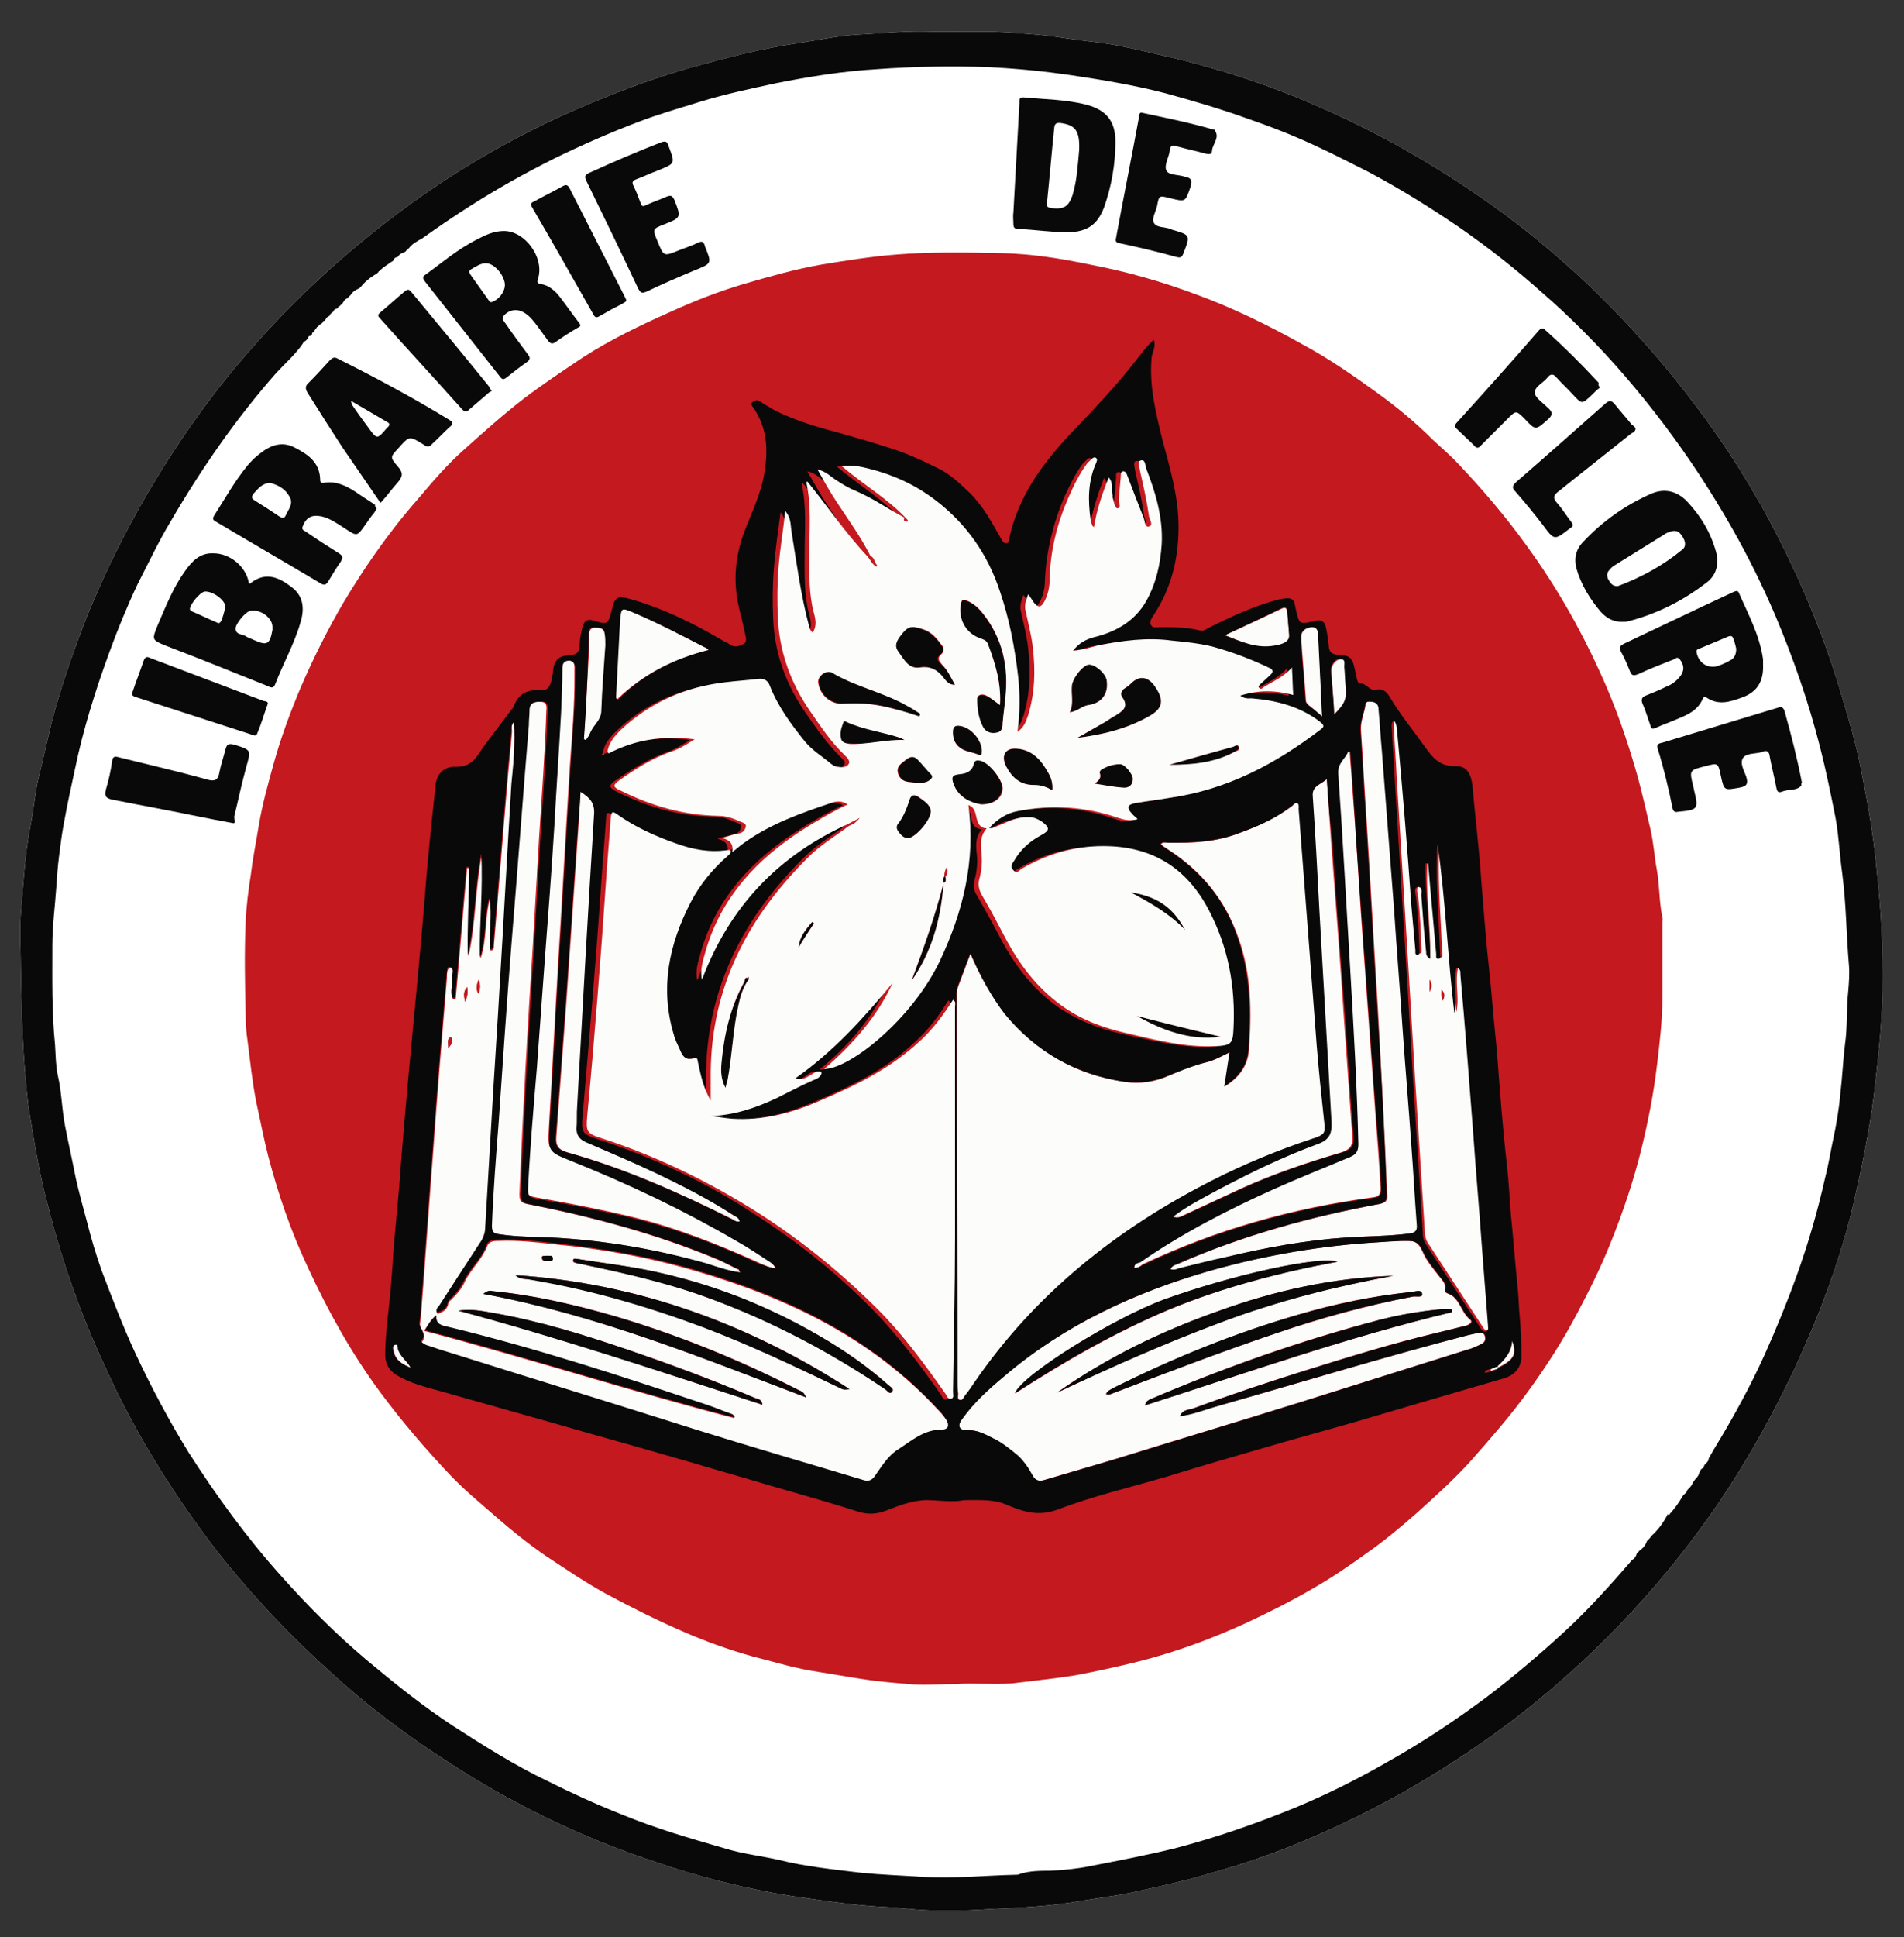 <?xml version="1.0" encoding="UTF-8"?> <!-- Generator: Adobe Illustrator 23.0.1, SVG Export Plug-In . SVG Version: 6.00 Build 0) --> <svg xmlns="http://www.w3.org/2000/svg" xmlns:xlink="http://www.w3.org/1999/xlink" id="Calque_1" x="0px" y="0px" viewBox="0 0 283.7 288.5" style="enable-background:new 0 0 283.7 288.5;" xml:space="preserve"><rect x="0" y="0" width="283.7" height="288.5" fill="#333333" stroke="none"/> <style type="text/css"> .st0{fill:#FFFFFF;} .st1{fill:#0A0909;} .st2{fill:#C3191F;} .st3{fill:#FCFCFA;} </style> <g id="Logo_seul"> <g id="logo"> <path id="fond_blanc" class="st0" d="M3.1,144.2c0-2.7-0.2-5.5,0-8.1c0.4-4.5,0.6-9,1.5-13.4c0.4-2.1,0.6-4.2,1-6.2 c0.9-3.6,1.6-7.2,2.6-10.8c1.4-4.9,3.1-9.7,5-14.5c2.9-7,6.3-13.7,10.2-20.1C26.6,65.9,30.1,60.8,34,56 c5.8-7.1,12.2-13.6,19.3-19.5c5.4-4.5,11.2-8.7,17.2-12.3c5.7-3.4,11.6-6.4,17.7-8.9c4.8-2,9.7-3.8,14.6-5.2 c5.4-1.5,10.8-2.9,16.3-3.7c3.2-0.5,6.4-1.2,9.7-1.3c3.2-0.2,6.4-0.5,9.7-0.4c3.7,0.1,7.4-0.1,11.2,0.1c3,0.2,6.1,0.4,9.1,0.9 c2.6,0.4,5.2,0.6,7.8,1.1c2.7,0.5,5.4,1.2,8.1,1.8c7.5,1.8,14.8,4.2,21.8,7.3c9.9,4.3,19.1,9.7,27.8,16.1 c5.5,4.1,10.8,8.7,15.6,13.6c4.5,4.6,8.7,9.4,12.6,14.6c4.8,6.3,9,13,12.6,20.1c3.5,6.9,6.5,14.1,8.8,21.6 c1.1,3.7,2.3,7.5,3.1,11.3c1.1,5.3,2.1,10.7,2.6,16.1c0.7,6.1,1,12.2,0.9,18.3c-0.1,5.2-0.7,10.4-1.3,15.6c-0.7,5.4-1.8,10.7-3,16 c-1.3,5.5-3.1,11-5.2,16.3c-1.5,3.7-3.1,7.4-4.9,11c-3,6.1-6.4,12-10.2,17.6c-4.4,6.4-9.2,12.3-14.6,17.9 c-5.1,5.3-10.5,10.1-16.3,14.5c-5.1,3.8-10.4,7.3-15.9,10.4c-4.8,2.7-9.7,5.1-14.7,7.2c-4.5,1.9-9.1,3.5-13.8,4.8 c-3.6,1.1-7.2,1.9-10.9,2.7c-2.9,0.7-5.8,1-8.7,1.5c-4.4,0.8-8.9,1-13.3,1.2c-4.3,0.3-8.7,0.4-13-0.1c-1.9-0.2-3.7-0.2-5.6-0.4 c-3.7-0.3-7.3-0.9-10.9-1.4c-7-1.1-13.8-2.8-20.5-5.1c-9.4-3.1-18.3-7.2-26.8-12.3c-7.4-4.5-14.5-9.5-20.9-15.3 c-6.5-5.8-12.5-12.1-17.9-19c-6.5-8.5-12.1-17.5-16.5-27.3c-3.6-7.7-6.4-15.7-8.5-24c-1.3-4.9-2.1-9.9-2.9-14.9 C3.4,157.6,3.2,150.9,3.1,144.2z"></path> <path id="cercle_noir" class="st1" d="M3.1,144.2c0-2.7-0.2-5.5,0-8.1c0.4-4.5,0.6-9,1.5-13.4c0.4-2.1,0.6-4.2,1-6.2 c0.9-3.6,1.6-7.2,2.6-10.8c1.4-4.9,3.1-9.7,5-14.5c2.9-7,6.3-13.7,10.2-20.1C26.6,65.9,30.1,60.8,34,56 c5.8-7.1,12.2-13.6,19.3-19.5c5.4-4.5,11.2-8.7,17.2-12.3c5.7-3.4,11.6-6.4,17.7-8.9c4.8-2,9.7-3.8,14.6-5.2 c5.4-1.5,10.8-2.9,16.3-3.7c3.2-0.5,6.4-1.2,9.7-1.3c3.2-0.2,6.4-0.5,9.7-0.4c3.7,0.1,7.4-0.1,11.2,0.1c3,0.2,6.1,0.4,9.1,0.9 c2.6,0.4,5.2,0.6,7.8,1.1c2.7,0.5,5.4,1.2,8.1,1.8c7.5,1.8,14.8,4.2,21.8,7.3c9.9,4.3,19.1,9.7,27.8,16.1 c5.5,4.1,10.8,8.7,15.6,13.6c4.5,4.6,8.7,9.4,12.6,14.6c4.8,6.3,9,13,12.6,20.1c3.5,6.9,6.5,14.1,8.8,21.6 c1.1,3.7,2.3,7.5,3.1,11.3c1.1,5.3,2.1,10.7,2.6,16.1c0.7,6.1,1,12.2,0.9,18.3c-0.1,5.2-0.7,10.4-1.3,15.6c-0.7,5.4-1.8,10.7-3,16 c-1.3,5.5-3.1,11-5.2,16.3c-1.5,3.7-3.1,7.4-4.9,11c-3,6.1-6.4,12-10.2,17.6c-4.4,6.4-9.2,12.3-14.6,17.9 c-5.1,5.3-10.5,10.1-16.3,14.5c-5.1,3.8-10.4,7.3-15.9,10.4c-4.8,2.7-9.7,5.1-14.7,7.2c-4.5,1.9-9.1,3.5-13.8,4.8 c-3.6,1.1-7.2,1.9-10.9,2.7c-2.9,0.7-5.8,1-8.7,1.5c-4.4,0.8-8.9,1-13.3,1.2c-4.3,0.3-8.7,0.4-13-0.1c-1.9-0.2-3.7-0.2-5.6-0.4 c-3.7-0.3-7.3-0.9-10.9-1.4c-7-1.1-13.8-2.8-20.5-5.1c-9.4-3.1-18.3-7.2-26.8-12.3c-7.4-4.5-14.5-9.5-20.9-15.3 c-6.5-5.8-12.5-12.1-17.9-19c-6.5-8.5-12.1-17.5-16.5-27.3c-3.6-7.7-6.4-15.7-8.5-24c-1.3-4.9-2.1-9.9-2.9-14.9 C3.4,157.6,3.2,150.9,3.1,144.2z M248.8,225.5c0-0.1,0.1-0.1,0.1-0.2h0.1v-0.1c0.1-0.1,0.1-0.1,0.2-0.2c0.5-0.6,1-1.3,1.4-2 c0.1-0.1,0.1-0.2,0.2-0.3l0,0c0.1-0.1,0.2-0.2,0.3-0.3c0.2,0,0.2-0.2,0.2-0.3c0.1-0.1,0.1-0.2,0.2-0.3c0.4-0.3,0.6-0.7,0.8-1.1 c0.1-0.1,0.2-0.2,0.2-0.3c0.3-0.3,0.6-0.6,0.7-1.1c0.1-0.1,0.2-0.3,0.2-0.4l0,0c0.1-0.1,0.1-0.1,0.2-0.2c0.2,0,0.3-0.2,0.3-0.4 c0.1-0.1,0.1-0.2,0.2-0.3c0.3-0.2,0.5-0.5,0.5-0.8c0.3-0.5,0.5-0.9,0.8-1.4c2.8-4.6,5.4-9.3,7.6-14.2c1.7-3.8,3.3-7.7,4.7-11.6 c1.7-4.7,3.1-9.5,4.2-14.4c0.5-1.9,0.8-3.8,1.2-5.7c0.5-2.3,0.9-4.6,1.1-6.9c0.3-2.4,0.4-4.9,0.7-7.4c0.4-2.7,0.2-5.4,0.5-8.1 c0.1-1.2,0.2-2.5,0.1-3.7c-0.4-4.6-0.4-9.1-1-13.7c-0.4-2.8-0.5-5.6-1-8.3c-0.7-3.5-1.4-7-2.3-10.5c-1.7-6.7-4-13.3-6.7-19.7 c-1.9-4.4-4-8.7-6.4-12.9c-3-5.3-6.4-10.5-10.1-15.4c-3.7-4.9-7.7-9.6-12-13.9c-2-2-4.1-4-6.2-5.8c-3.9-3.5-8-6.7-12.3-9.7 c-4.4-3-8.9-5.8-13.6-8.3c-2.6-1.3-5.1-2.6-7.7-3.8c-3.4-1.6-7-3-10.5-4.2c-3.9-1.4-8-2.6-12-3.7c-4.6-1.2-9.4-2-14.1-2.7 c-4.1-0.6-8.2-1-12.3-1.2c-5.5-0.2-11.1-0.1-16.6,0.3c-5.1,0.3-10.1,1.1-15.1,2.1c-3.7,0.8-7.5,1.6-11.1,2.7 c-3.2,1-6.4,1.9-9.5,3.1c-4.2,1.6-8.3,3.4-12.4,5.4c-4.4,2.2-8.7,4.6-12.9,7.3c-2.2,1.4-4.4,2.9-6.5,4.4h-0.1v0.1 c-0.1,0-0.1,0.1-0.2,0.1c-0.7,0.4-1.5,0.8-2,1.5c0.1-0.1,0,0,0,0h-0.1v0.1c-0.1,0.1-0.1,0.1-0.2,0.2h-0.1v0.1 c-0.1,0.1-0.2,0.1-0.3,0.2c-0.4,0.1-0.7,0.3-0.9,0.6c0,0.1-0.1,0.1-0.1,0.1c-0.3,0-0.5,0.2-0.6,0.5c-0.1,0.1-0.2,0.2-0.3,0.2 c-0.5,0.4-1.1,0.7-1.6,1.2c-0.1,0.1-0.2,0.2-0.2,0.2h-0.1v0.1c-0.1,0.1-0.1,0.1-0.2,0.2c-1,0.6-1.8,1.2-2.5,2.1 c-0.1,0.1-0.2,0.1-0.3,0.2c-0.5,0.2-0.9,0.5-1.2,1c-0.1,0.1-0.2,0.1-0.2,0.2l0,0c-0.1,0.1-0.2,0.1-0.2,0.2 c-0.3,0.1-0.6,0.4-0.7,0.7c-0.2,0.2-0.3,0.3-0.5,0.5c-0.2,0-0.2,0.1-0.2,0.2c-0.1,0.1-0.2,0.2-0.3,0.2c-0.2,0-0.4,0.2-0.4,0.4 c-0.2,0.1-0.3,0.2-0.5,0.4l0,0c0,0.2-0.1,0.2-0.2,0.3c-0.2,0.1-0.4,0.2-0.5,0.5c-0.1,0.1-0.2,0.2-0.2,0.2c-0.2,0-0.2,0.1-0.2,0.2 c-0.1,0.1-0.2,0.2-0.3,0.3c-0.1,0-0.2,0-0.2,0.1c-0.1,0.1-0.2,0.2-0.3,0.3h-0.1v0.1c-0.1,0.1-0.1,0.1-0.2,0.2 c0,0.1-0.1,0.1-0.1,0.2c-0.1,0.1-0.1,0.2-0.2,0.3c-0.2,0-0.2,0.1-0.2,0.3c-0.1,0.1-0.2,0.1-0.2,0.2c-0.2,0-0.4,0.1-0.4,0.4 c-0.1,0.1-0.3,0.3-0.4,0.4c-0.2,0-0.3,0.2-0.4,0.4c-1.1,1.6-2.6,2.9-3.9,4.3c-6,6.8-11.2,14.3-15.8,22.2c-1.8,3-3.3,6.2-4.9,9.3 c-1.6,3.4-3,6.8-4.3,10.4c-2,5.5-3.8,11.2-5,17c-0.6,2.8-1.2,5.5-1.7,8.3c-0.3,1.6-0.5,3.2-0.7,4.8c-0.2,1.5-0.3,3-0.4,4.5 c-0.2,2.9-0.6,5.9-0.6,8.8c0,4.9-0.1,9.9,0.4,14.8c0.1,1.5,0.1,3.1,0.4,4.5c0.6,2.5,0.6,5.1,1.1,7.6c0.5,2.6,1.1,5.2,1.6,7.8 c0.5,2.2,1.1,4.4,1.7,6.6c0.6,2.4,1.3,4.7,2.1,7c1.6,4.2,3.2,8.4,5.1,12.5c2.4,5.1,5,10,7.9,14.7c4.1,6.4,8.6,12.6,13.7,18.3 c4,4.5,8.2,8.7,12.8,12.6c4.2,3.5,8.4,6.9,13,9.9c4.5,2.9,9.1,5.8,13.9,8.1c3.6,1.8,7.3,3.5,11.1,5c5.1,2.1,10.3,3.6,15.5,5.1 c2.6,0.8,5.4,1.1,8,1.7c4,1,8.1,1.4,12.2,1.9c3,0.3,6,0.4,9,0.6c4.7,0.3,9.4-0.2,14.1-0.3c0.2,0,0.3,0,0.5-0.1 c1.5-0.5,3.1-0.5,4.6-0.5c2-0.1,4.1-0.3,6-0.7c4.1-0.8,8.3-1.6,12.4-2.6c6.2-1.6,12.2-3.7,18.1-6.1c4.8-2,9.4-4.3,13.9-6.9 c5-2.8,9.8-6,14.4-9.4c4.1-3.1,8-6.4,11.8-9.9c3.6-3.3,6.9-7,10.1-10.7c0.4-0.2,0.6-0.6,0.7-1c0.1-0.1,0.3-0.2,0.4-0.4 c0.5-0.3,0.9-0.8,1.1-1.4c0.1-0.1,0.2-0.2,0.3-0.3l0.1-0.1c0.1-0.1,0.2-0.3,0.3-0.4c1-0.9,1.8-2,2.4-3.2 C248.7,225.7,248.7,225.6,248.8,225.5L248.8,225.5L248.8,225.5z"></path> <path id="fond_rouge" class="st2" d="M142.5,250.8c-2.7,0-4.9,0.2-7.1,0c-2.4-0.2-4.8-0.4-7.3-0.8c-2.4-0.4-4.9-0.8-7.3-1.2 c-2.9-0.5-5.8-1.4-8.6-2.1c-3.6-1-7.2-2.3-10.6-3.8c-3.9-1.7-7.7-3.6-11.4-5.6c-3.1-1.7-6-3.7-8.9-5.6c-2.6-1.8-5.1-3.8-7.5-5.9 c-2.3-2-4.6-3.9-6.7-6.1c-3.7-3.9-7.2-8-10.4-12.3c-4.3-5.8-7.8-12.1-10.8-18.6c-2.5-5.3-4.4-10.8-5.9-16.5 c-0.7-2.7-1.2-5.4-1.8-8.1c-0.6-3-0.9-6-1.3-9.1c-0.2-1.3-0.3-2.7-0.3-4c-0.1-4.6-0.2-9.1,0-13.7c0.1-2.4,0.4-4.8,0.8-7.3 c0.3-2.5,0.8-4.9,1.2-7.4c0.5-2.9,1.3-5.8,2.1-8.7c1.1-4,2.5-7.8,4.1-11.6c1.9-4.4,4-8.6,6.4-12.7c1.5-2.5,3.1-5,4.8-7.4 c1.9-2.7,4-5.4,6.2-7.9c2.2-2.6,4.4-5.2,6.9-7.4c2.9-2.6,5.8-5.2,8.9-7.6c2.9-2.2,5.9-4.2,8.9-6.2c4.2-2.7,8.6-4.8,13.1-6.8 c3.5-1.6,7.1-3,10.8-4.1c3.8-1.1,7.6-2.2,11.6-2.9c3.7-0.6,7.4-1.2,11.2-1.5c5.2-0.4,10.5-0.3,15.7-0.2c4.4,0.1,8.8,0.8,13.1,1.7 c5.3,1,10.6,2.5,15.7,4.4c5.5,2,10.8,4.6,16,7.5c3.9,2.1,7.5,4.6,11.1,7.2c2.9,2.1,5.7,4.4,8.3,7c1.3,1.2,2.7,2.4,3.9,3.7 c3.6,3.8,7,7.8,10.1,12.1c4.3,5.9,7.9,12.2,10.9,18.8c2.3,5,4.1,10.2,5.6,15.5c0.7,2.6,1.3,5.2,1.9,7.8c0.5,2.1,0.6,4.2,1,6.3 c0.4,2.3,0.3,4.6,0.8,6.9c0.1,0.3,0,0.6,0,1c0,3.6,0,7.3,0,10.9c0,3.4-0.4,6.8-0.8,10.1c-0.5,4.2-1.3,8.3-2.3,12.4 c-1.2,4.9-2.8,9.6-4.7,14.3c-1.4,3.5-3.1,6.9-4.9,10.3c-2.1,4-4.6,7.9-7.3,11.6c-2.6,3.6-5.5,6.9-8.4,10.2 c-2.6,2.9-5.5,5.5-8.4,8.1c-2.4,2.1-4.8,4.1-7.4,5.9c-2.6,1.9-5.3,3.7-8.1,5.3c-3.1,1.8-6.3,3.4-9.5,4.9 c-5.2,2.4-10.6,4.4-16.1,5.8c-3.2,0.8-6.4,1.5-9.6,2.1c-3.1,0.5-6.2,0.8-9.4,1.2C147.7,250.9,144.8,250.6,142.5,250.8z"></path> <g id="Librairie_de_Flore"> <path class="st1" d="M73.3,58.2c-0.2,0.1-0.4,0.2-0.6,0.4c-0.9,0.8-1.9,1.6-2.8,2.4c-0.5,0.5-0.7,0.3-1.1-0.1 c-4-4.5-8.1-8.9-12.1-13.4c-0.4-0.4-0.5-0.6,0-1c1.2-1,2.4-2.1,3.6-3.1c0.4-0.3,0.6-0.4,1,0.1c3.9,4.7,7.8,9.4,11.6,14.1 C72.9,57.7,73,57.9,73.3,58.2z"></path> <path class="st1" d="M37.1,86.9c0.1,0,0.3,0,0.3-0.1c2.2-1.7,4.2-0.8,6,0.6c1.8,1.3,2,3.2,1.4,5.2c-0.9,3.2-2.6,6.2-3.8,9.3 c-0.3,0.8-0.8,0.4-1.3,0.2c-5-2-9.9-4-14.9-5.9c-2.2-0.9-2.2-0.9-1.3-3.1c1.2-2.8,2.3-5.6,4.1-8.1c1-1.4,2.2-2.7,4.2-2.6 C34.3,82.4,36.7,84.4,37.1,86.9z M40.6,93.5c0.1-1.5-1.9-2.9-3.4-2.5c-0.7,0.2-2.2,2-2.1,2.7c0.1,0.9,1.1,0.7,1.6,1.1 c0.3,0.2,0.7,0.3,1.1,0.5c2,0.9,2.4,0.7,2.8-1.5C40.6,93.7,40.6,93.6,40.6,93.5z M33.6,90.4c0-1-1.9-2.4-3.1-2.3 c-0.7,0.1-2.2,1.9-2.2,2.6c0,0.2,0.2,0.3,0.4,0.4c1.2,0.5,2.4,1.1,3.6,1.6c0.3,0.2,0.5,0.1,0.7-0.3 C33.2,91.9,33.4,91.2,33.6,90.4z"></path> <path class="st1" d="M255.7,82.2c-0.8-2.9-2.3-5.4-4.4-7.6c-1.5-1.5-3.3-1.9-5.2-1.1c-3.9,1.7-7.3,4.1-10.2,7.2 c-1.1,1.1-1.4,2.5-1,4c0.7,2.4,2,4.5,3.6,6.4c0.9,1,2,1.6,3.5,1.5c0.1,0,0.4,0,0.7-0.1c4.2-1.1,8-3,11.4-5.6 C255.7,85.8,256.2,84.1,255.7,82.2z M248.3,79.4c1.3-0.6,1.9-0.4,2.5,0.7c0.4,0.7,0.4,1.4-0.2,1.8c-2.8,2.3-5.9,4-9.3,5.3 c-0.1,0-0.2,0.1-0.3,0.1c-0.7,0-1-0.4-1.3-0.9s-0.3-1,0-1.4c0.2-0.2,0.4-0.5,0.7-0.7"></path> <path class="st1" d="M75.1,34.4c3.1,0,6,3.9,5.1,7C80,42,80,42.2,80.6,42.3c1.2,0.2,2.1,1,2.8,1.9c1,1.3,1.9,2.6,2.9,3.9 c0.3,0.4,0.2,0.5-0.2,0.7c-1.2,0.7-2.3,1.4-3.4,2.2c-0.5,0.3-0.7,0.1-1-0.2c-0.5-0.7-1.1-1.5-1.6-2.2c-0.6-0.8-1.2-1.6-2.1-2.1 c-1.1-0.6-2.3-0.3-3,0.6c-0.3,0.5,0.1,0.7,0.2,0.9c1.1,1.6,2.2,3.1,3.4,4.7c0.5,0.6,0.4,0.9-0.2,1.3c-1,0.7-1.9,1.4-2.9,2.2 c-0.5,0.4-0.7,0.3-1-0.1c-3.7-4.7-7.5-9.5-11.2-14.2c-0.3-0.4-0.4-0.7,0.1-1c2.5-1.8,4.8-3.8,7.6-5.2 C72.3,35,73.6,34.4,75.1,34.4z M72.4,39.2c-0.8,0-1.5,0.5-2.2,0.9c-0.4,0.2-0.3,0.5-0.1,0.8c0.9,1.3,1.8,2.5,2.7,3.8 c0.2,0.3,0.3,0.4,0.7,0.2c1.1-0.5,1.9-1.8,1.7-2.8C74.9,40.6,73.5,39.2,72.4,39.2z"></path> <path class="st1" d="M56.1,75.8c-0.1,0.2-0.2,0.3-0.3,0.5c-0.5,0.6-1,1.3-1.4,1.9c-1.2,1.7-1.2,1.7-3,0.5 c-1.1-0.7-2.2-1.5-3.5-1.8c-1.5-0.3-2.3,0.2-2.8,1.5c-0.2,0.5,0.2,0.6,0.5,0.8c1.6,1.1,3.3,2.2,4.9,3.2c0.6,0.4,0.6,0.6,0.3,1.2 c-0.7,1-1.3,2-1.9,3c-0.3,0.5-0.6,0.6-1.1,0.3c-5.2-3.1-10.4-6.1-15.6-9.2c-0.4-0.2-0.6-0.4-0.3-0.9c1.6-2.5,3.1-5.2,5-7.5 c0.6-0.7,1.2-1.3,1.9-1.8c1.5-1.2,3.2-1.8,5-0.9c2,1,3.8,2.2,3.9,4.7c0,0.4,0,0.7,0.6,0.6c1.7-0.3,3.2,0.4,4.6,1.3 c1,0.7,2,1.3,3,2C55.8,75.5,56.1,75.5,56.1,75.8z M40.2,71.9c-1.1,0.1-1.7,0.8-2.4,1.6c-0.3,0.4-0.4,0.7,0.1,1 c1.3,0.8,2.5,1.6,3.7,2.4c0.5,0.3,0.8,0.3,1-0.2c0.4-0.9,1.2-1.7,0.5-2.8C42.5,72.8,41.4,72.2,40.2,71.9z"></path> <path class="st1" d="M262.7,99c0.1,2.5-0.9,4.1-3.2,4.9c-1.7,0.6-3.4,1.2-5.2,0c-0.3-0.2-0.5-0.1-0.6,0.2 c-0.7,1.6-2.1,2.3-3.6,2.9c-1.1,0.5-2.3,0.9-3.4,1.4c-0.6,0.3-0.7,0-0.8-0.4c-0.4-1.1-0.7-2.2-1.2-3.3c-0.2-0.6,0-0.9,0.5-1.1 c1-0.4,2-0.8,3-1.3c0.8-0.3,1.5-0.8,2-1.4c0.8-0.9,0.8-1.8,0.1-2.7c-0.3-0.4-0.6-0.2-0.9,0c-1.8,0.7-3.6,1.4-5.3,2.2 c-0.8,0.3-1,0.2-1.3-0.6c-0.4-1-0.8-1.9-1.3-2.8c-0.3-0.6-0.1-0.8,0.4-1.1c5.5-2.6,10.9-5.2,16.3-7.7c0.3-0.1,0.7-0.4,0.9,0.1 c1.4,3.2,3.1,6.3,3.6,9.9C262.7,98.6,262.7,98.8,262.7,99z M258.7,96.6c-0.1-0.4-0.2-0.9-0.4-1.4c-0.1-0.4-0.3-0.6-0.8-0.4 c-1.4,0.6-2.9,1.2-4.3,1.8c-0.3,0.1-0.5,0.2-0.4,0.6c0.3,1.5,1.6,2.4,3.1,2c0.6-0.2,1.3-0.5,1.8-0.8 C258.4,98.1,258.7,97.5,258.7,96.6z"></path> <path class="st1" d="M151,31.6c0.3-5.4,0.6-10.8,0.9-16.3c0-0.4-0.1-0.8,0.6-0.8c3.1,0.3,6.3,0.3,9.4,1.1c3,0.8,4.3,2.5,4.3,5.5 c0,3.4-0.6,6.7-1.7,9.8c-1,2.6-2.5,3.6-5.3,3.7c-2.5,0-5-0.4-7.5-0.5c-0.5,0-0.7-0.2-0.7-0.7C151,32.8,150.9,32.2,151,31.6 C150.9,31.6,151,31.6,151,31.6z M160.8,22.3c0.1-2.9-0.6-3.7-2.9-4c-0.5,0-0.7,0.1-0.8,0.6c-0.4,3.8-0.7,7.5-1.1,11.3 c-0.1,0.6,0.1,0.7,0.7,0.8c1.8,0.2,2.5-0.2,3.1-1.9C160.5,26.8,160.6,24.4,160.8,22.3z"></path> <path class="st1" d="M56.7,74.9c-1.9-2.8-3.8-5.5-5.7-8.3c-1.7-2.6-3.4-5.3-5.1-8C45.5,58,45.4,57.5,46,57 c1.1-1.1,2.1-2.2,3.1-3.3c0.4-0.4,0.7-0.6,1.2-0.3c5.6,2.8,11.2,5.8,16.6,9.1c0.7,0.4,0.6,0.7,0.1,1.1c-0.9,0.8-1.7,1.7-2.6,2.5 c-0.4,0.5-0.8,0.5-1.3,0.1c-2.1-1.3-2.1-1.3-3.7,0.5c-1.3,1.4-1.3,1.4-0.1,2.8c0.7,0.8,0.8,1.4,0,2.3 C58.4,72.8,57.7,73.8,56.7,74.9z M52.3,59.7c0.1,0.3,0.1,0.4,0.1,0.5c0.8,1.2,1.6,2.3,2.5,3.5c1.3,1.8,1.3,1.7,2.7,0.1 c0.1-0.1,0.1-0.1,0.2-0.2c0.4-0.4,0.2-0.6-0.2-0.8C55.9,61.8,54.2,60.8,52.3,59.7z"></path> <path class="st1" d="M95.9,30.7c0.2-0.1,0.5-0.2,0.7-0.3c0.9-0.4,1.8-0.7,2.7-1.1c0.7-0.3,0.9-0.1,1.2,0.5c1,2.6,1,2.6-1.5,3.6 c-1.8,0.7-1.8,0.7-1,2.6c0.9,2.2,0.9,2.2,3.1,1.3c1-0.4,2-0.7,3-1.2c0.5-0.2,0.7-0.1,0.9,0.4v0.1c1.1,2.7,1.1,2.6-1.6,3.7 c-2.4,1-4.7,2-7,3.1c-0.7,0.3-0.9,0.3-1.3-0.4c-2.5-5.3-5.1-10.7-7.7-16c-0.4-0.8-0.2-1,0.5-1.3c3.5-1.6,7-3.1,10.6-4.5 c0.6-0.2,0.9-0.2,1.1,0.5c1,2.7,1.1,2.6-1.6,3.7c-1.1,0.4-2.1,0.9-3.2,1.3c-0.5,0.2-0.7,0.4-0.4,1c0.4,0.8,0.7,1.6,1,2.4 C95.5,30.3,95.5,30.7,95.9,30.7z"></path> <path class="st1" d="M268.4,117c-0.7,0.8-1.9,0.5-2.9,0.9c-0.5,0.2-0.7,0-0.8-0.5c-0.3-1.6-0.7-3.1-1-4.7c-0.1-0.9-0.5-1-1.2-0.7 c-0.9,0.3-2.3,0.1-2.8,0.9s0.2,1.9,0.5,2.8c0.3,1,0.1,1.4-1,1.6c-2.3,0.4-2.3,0.5-2.8-1.8c-0.4-1.9-0.4-1.9-2.3-1.4 c-2.4,0.6-2.4,0.6-1.8,3c0,0.2,0.1,0.3,0.1,0.5c0.7,2.9,0.7,3-2.4,3.3c-0.5,0.1-0.7-0.1-0.8-0.6c-0.6-3-1.3-5.9-2.2-8.8 c-0.2-0.7,0.2-0.8,0.7-0.9c4.7-1.4,9.5-2.9,14.2-4.3c1-0.3,2-0.6,3-0.9c0.5-0.2,0.8-0.1,1,0.5c1,3.5,1.9,7.1,2.6,10.7 C268.4,116.6,268.4,116.7,268.4,117z"></path> <path class="st1" d="M170.2,16.8c3.7,0.8,7.2,1.5,10.6,2.5c0.1,0,0.2,0,0.2,0.1c0.8,1.1-0.3,2-0.4,3c0,0.6-0.4,0.6-0.9,0.5 c-1.4-0.4-2.9-0.7-4.3-1.1c-0.7-0.2-1-0.2-1.1,0.6c-0.1,1-0.9,2.2-0.5,3c0.3,0.7,1.8,0.6,2.7,0.9c0.9,0.2,1.2,0.4,0.9,1.5 c-0.8,2.3-0.7,2.3-3.1,1.7c-1.6-0.4-1.6-0.4-1.9,1.2c-0.2,0.9-0.9,1.9-0.4,2.6c0.4,0.6,1.6,0.5,2.4,0.8c0.1,0,0.2,0.1,0.2,0.1 c2.8,0.8,2.8,0.8,1.7,3.6c-0.2,0.5-0.4,0.6-0.9,0.5c-2.9-0.8-5.8-1.5-8.7-2.1c-0.5-0.1-0.5-0.4-0.4-0.8c1.1-6,2.3-11.9,3.4-17.9 C169.7,16.9,169.9,16.7,170.2,16.8z"></path> <path class="st1" d="M238.4,57.7c-0.5,0.4-0.9,0.8-1.3,1.2c-1.4,1.3-1.4,1.3-2.7-0.1c-0.8-0.9-1.7-1.7-2.5-2.6 c-0.5-0.6-0.9-0.5-1.3,0c-0.6,0.8-2,1.4-1.9,2.3c0,0.7,1.2,1.5,1.9,2.2c0.8,0.7,0.8,1.1,0,1.8c-1.8,1.6-1.8,1.6-3.4-0.1 c-1.3-1.3-1.3-1.3-2.6,0s-2.6,2.6-3.9,3.9c-0.4,0.5-0.7,0.5-1.1,0c-0.8-0.8-1.7-1.6-2.5-2.4c-0.4-0.3-0.4-0.6,0-1 c4.1-4.5,8.2-9.1,12.2-13.7c0.4-0.4,0.6-0.4,1,0c2.8,2.5,5.4,5.1,7.9,7.8C238.1,57.3,238.2,57.5,238.4,57.7z"></path> <path class="st1" d="M34.8,122.6c-2.2-0.4-4.2-0.8-6.2-1.2c-3.9-0.8-7.8-1.5-11.8-2.3c-1-0.2-1.3-0.5-1-1.6 c0.4-1.3,0.7-2.7,0.9-4.1c0.1-0.8,0.4-0.8,1.1-0.6c4.4,1.1,8.8,2.1,13.1,3.3c1.1,0.3,1.6,0.1,1.8-1.1c0.2-1.1,0.6-2.2,0.9-3.4 c0.2-0.8,0.5-0.9,1.3-0.7c2.6,0.8,2.5,0.8,1.8,3.3s-1.2,5-1.8,7.4C34.9,122.1,35.1,122.6,34.8,122.6z"></path> <path class="st1" d="M243.7,63.8c0,0.5-0.4,0.6-0.7,0.8c-3.6,2.9-7.2,5.7-10.8,8.6c-0.8,0.6-0.8,1-0.2,1.7 c0.8,0.9,1.4,1.9,2.1,2.8c0.4,0.5,0.3,0.7-0.2,1c-2.3,1.8-2.3,1.8-4-0.5c-1.3-1.7-2.7-3.4-4.1-5c-0.6-0.6-0.4-0.9,0.1-1.4 c4.5-3.9,8.9-7.8,13.3-11.7c0.6-0.5,0.9-0.5,1.4,0.1c0.8,1,1.7,2,2.5,3C243.5,63.5,243.6,63.6,243.7,63.8z"></path> <path class="st1" d="M39.9,104.8c-0.6,1.7-1,3.1-1.6,4.5c-0.2,0.4-0.5,0.2-0.8,0.1c-5.8-1.9-11.5-3.7-17.3-5.6 c-0.6-0.2-0.6-0.4-0.4-0.9c0.5-1.5,1.1-3,1.6-4.5c0.2-0.5,0.4-0.7,1-0.4c5.6,2.1,11.3,4.3,16.9,6.4 C39.5,104.4,40,104.5,39.9,104.8z"></path> <path class="st1" d="M93.3,44.6c0.1,0.4-0.3,0.4-0.5,0.6c-1.2,0.6-2.3,1.2-3.5,1.9c-0.5,0.3-0.7,0.1-0.9-0.3 c-3-5.3-6-10.6-9.1-15.9c-0.3-0.5-0.2-0.7,0.3-0.9c1.4-0.8,2.9-1.5,4.3-2.3c0.4-0.2,0.6-0.2,0.9,0.2c2.8,5.5,5.6,11,8.4,16.5 C93.2,44.5,93.3,44.6,93.3,44.6z"></path> </g> <g id="Livre__x2B__Fleur"> <path class="st3" d="M144.6,142c1.4,3.4,3.1,6.3,5.2,9c4.6,5.7,10.6,9.1,17.8,10.1c2.3,0.4,4.6,0,6.8-1c1.8-0.8,3.5-1.5,5.4-1.9 c1.2-0.3,2.2-0.9,3.5-1.5c-0.3,1.8-0.5,3.4-0.8,5.1c2.1-1.3,3.4-3,3.6-5.4c0.4-5.7,0.4-11.3-1.6-16.8c-1.9-5.5-5.4-9.8-10.3-13 c-0.3-0.2-0.6-0.4-0.9-0.6c-0.1-0.1-0.2-0.2-0.3-0.3c0.4-0.4,0.8-0.2,1.2-0.2c3.5,0.1,7-0.1,10.4-1.4c2.9-1.1,5.6-2.3,8-4.1 c0.2-0.2,0.5-0.6,0.8-0.4c0.3,0.1,0.2,0.6,0.2,0.9c0.9,11.8,1.8,23.5,2.7,35.3c0.3,3.7,0.7,7.5,1.1,11.2c0.2,1.7,0,1.9-1.5,2.5 c-5.2,1.8-10.3,3.8-15.2,6.3c-14.2,7.3-26.4,16.9-35.5,30.2c-0.4,0.6-0.9,1.2-1.3,1.8c-0.2,0.3-0.3,0.8-0.8,0.7s-0.3-0.6-0.3-0.9 c-0.1-0.7-0.1-1.4-0.1-2c0-19.2-0.1-38.4-0.1-57.6c0-0.5,0.1-0.9,0.3-1.4C143.4,145.2,144,143.7,144.6,142z"></path> <path class="st3" d="M76.6,107.5c0.2,3.2-0.1,6.3-0.3,9.4c-0.5,9.8-1.1,19.6-1.7,29.3c-0.4,7.1-0.9,14.3-1.3,21.4 c-0.3,5.1-0.6,10.2-0.9,15.3c0,0.9-0.3,1.7-0.8,2.4c-2,3.1-4.1,6.2-6.1,9.4c-0.2,0.3-0.5,0.5-0.3,1c0.8-0.3,1.4-0.6,1.6-1.5 c0-0.2,0.1-0.4,0.3-0.5c0.9-0.9,1.7-1.7,2.2-2.9c0.9-1.8,2.5-3.2,3.3-5.2c0.3-0.8,1.1-0.8,1.9-0.8c2.7-0.1,5.4,0.2,8,0.5 c7.3,0.7,14.5,2,21.5,4.1c13.6,4,26,10,35.8,20.6c0.5,0.5,0.9,1,1.3,1.6c0.5,0.8,0.3,1.5-0.7,1.5c-2.6,0-4.4,1.6-6.4,2.9 c-1.5,1-2.4,2.5-3.4,3.8c-0.5,0.7-1,1-1.9,0.8c-8.3-2.5-16.6-5-24.9-7.5c-12.4-3.8-24.8-7.7-37.1-11.6c-1-0.3-2-0.7-3.1-1 c-0.4-0.1-0.9-0.4-0.7-0.7c0.9-1.1-0.5-1.8-0.3-2.8c0.2-1.1,0.2-2.2,0.3-3.3c0.6-7.6,1.1-15.2,1.7-22.8c0.6-8.4,1.3-16.8,2-25.2 c0-0.6,0-1.6,0.5-1.5c0.7,0.1,0.3,1.1,0.4,1.6c0.1,1-0.4,2,0,3c0.1,0,0.2,0,0.4,0c0.6-6.5,1.1-13,1.7-19.5c0.1,0,0.3,0,0.4,0 c0,4.4-0.3,8.8-0.2,13.2c1.1-4.9,1-10,2-15.2c0.3,5.3-0.3,10.4-0.2,15.5c1-2.9,0.6-6,1.4-8.9c0.5,2.5-0.1,5.1,0.1,7.7 c0.5-0.1,0.5-0.4,0.5-0.8c0.7-8,1.3-16.1,2-24.1c0.2-2.6,0.5-5.2,0.7-7.8C76.2,108.3,76.2,107.8,76.6,107.5z M86.1,187.5 c-0.4,0-0.7-0.2-0.7,0.2c-0.1,0.3,0.3,0.4,0.5,0.4s0.3,0.1,0.5,0.1c5.7,1.2,11.4,2.4,16.9,4.3c10.2,3.4,19.7,8.3,28.6,14.4 c0.3,0.2,0.6,0.8,1,0.4c0.4-0.5-0.2-0.7-0.5-1c-2.7-2.4-5.6-4.5-8.7-6.4c-8.7-5.3-18-8.9-28-10.9C92.5,188.4,89.2,188,86.1,187.5 z M76.8,189.9c0.6,0.7,1.5,0.5,2.2,0.6c8.9,1.5,17.6,4,26,7.2c6.8,2.6,13.4,5.8,20,8.9c0.6,0.3,0.6,0.3,1.5,0.2 C111.3,197,94.8,191.1,76.8,189.9z M120.1,208.1c-0.3-0.8-0.7-0.9-1.1-1.1c-8.8-4.5-17.9-8.2-27.4-11c-5.9-1.7-11.9-3.1-18-3.7 c-0.4,0-0.8-0.2-1.5,0.4C88.9,195.8,104.3,202.1,120.1,208.1z M68.3,195.2c15.3,4,30.2,9.1,45.3,14c-0.1-0.9-0.7-0.9-1.1-1 c-6.1-2.6-12.4-5-18.7-7.1c-6.7-2.3-13.5-4.4-20.5-5.6C71.7,195.2,70,194.9,68.3,195.2z M65,195.9c-0.9,0.7-1.3,1.6-1.8,2.3 c15.5,4.1,30.8,9,46.2,13c-0.1-0.2-0.2-0.4-0.4-0.5c-1.1-0.5-2.3-0.9-3.5-1.3c-12.8-4.3-25.7-8.6-38.8-11.7 C65.9,197.4,64.9,197.3,65,195.9z M81.5,187c-0.3,0.1-0.8-0.1-0.8,0.3c0,0.5,0.6,0.5,0.9,0.5s0.7,0.1,0.7-0.4 C82.3,186.9,81.8,187.1,81.5,187z M69.3,149.2c0.3-0.7,0.5-1.3,0.3-2.2C68.9,147.8,69.2,148.5,69.3,149.2z M71.3,148 c0.3-0.8,0.3-1.4,0-2.1C71.1,146.5,70.8,147.2,71.3,148z M66.8,156.1c0.5-0.6,0.6-1,0.5-1.5c0-0.1-0.2-0.2-0.3-0.1 C66.6,154.9,66.8,155.4,66.8,156.1z"></path> <path class="st3" d="M175.8,210.9c1.9-0.3,3.5-0.9,5.2-1.4c12.6-3.5,25.1-7.4,37.8-10.7c0.5-0.1,0.9-0.2,1.4-0.3 c0.4-0.1,0.8-0.1,1,0.4s0.1,0.9-0.4,1.2c-0.7,0.4-1.4,0.7-2.2,0.9c-8.3,2.6-16.5,5.2-24.8,7.8c-9.3,2.9-18.7,5.7-28,8.6 c-3.4,1-6.8,2-10.2,3c-0.9,0.3-1.5,0-1.9-0.8c-0.6-1.1-1.3-2.2-2.2-2.9c-1.1-0.9-2.3-1.9-3.6-2.5c-1.2-0.6-2.4-1.3-3.9-1.2 c-1.2,0.1-1.4-0.6-0.7-1.7c1.8-2.4,4-4.4,6.2-6.3c9.1-7.7,19.6-12.5,30.9-15.8c8.1-2.3,16.4-3.7,24.9-4.2c1.5-0.1,3-0.3,4.5-0.2 c1.1,0,1.6,0.4,2.1,1.5c0.6,1.5,1.7,2.7,2.7,4c0.4,0.5,0.8,0.9,0.7,1.6c0,0.3,0,0.6,0.3,0.7c1.9,0.6,2,2.8,3.4,3.9 c0.5,0.4-0.1,0.7-0.5,0.9c-1.6,0.4-3.3,0.8-4.9,1.2c-6.3,1.5-12.4,3.4-18.5,5.3c-5.8,1.8-11.5,3.7-17.2,5.8 C177.3,210,176.3,209.8,175.8,210.9z M207.6,190c-9,0.3-17.7,2.2-26.2,5.3c-8.5,3-16.5,6.9-23.9,12.1c8-3.8,16.1-7.4,24.5-10.5 C190.3,193.7,198.9,191.6,207.6,190z M199.3,187.9c-2.8-0.9-15.8,2-25.7,5.6c-7.5,2.7-21.3,11.2-22.3,14 c7.3-4.7,14.9-9.1,23-12.5C182.2,191.7,190.7,189.5,199.3,187.9z M164.8,207.6c0.4,0.2,0.7,0,1-0.1c8.1-3.1,16.2-6.2,24.5-9 c6.6-2.2,13.4-4.1,20.2-5.4c0.5-0.1,1.5,0.2,1.4-0.4c-0.1-0.7-1-0.3-1.5-0.3c-5.8,0.6-11.4,1.7-17,3.4 c-9.5,2.8-18.5,6.5-27.3,10.8C165.7,206.9,165.1,207,164.8,207.6z M216.4,195.4c0-0.1-0.1-0.3-0.1-0.4c-0.6,0-1.2-0.1-1.8,0 c-3.1,0.3-6.1,0.9-9.1,1.6c-11.6,3-22.8,7-33.8,11.7c-0.4,0.2-0.8,0.2-1,1C185.9,204.4,200.9,199.1,216.4,195.4z"></path> <path class="st3" d="M213.1,142.8c0.1-4.9-0.7-9.7-0.4-14.4c0.1,0,0.3,0,0.4,0c0.1,1.2,0.2,2.3,0.3,3.5c0.3,3.3,0.6,6.7,0.9,10 c0,0.3-0.1,0.7,0.3,0.7c0.5,0,0.3-0.5,0.3-0.7c-0.2-4.8-0.6-9.7-0.5-14.5c0-0.6,0-1.3,0.1-1.9c1.1,8.4,1.5,16.8,2.5,25.2 c0.5-2.3-0.3-4.5,0.3-6.8c0.6,0.2,0.5,0.7,0.6,1c0.6,7.8,1.3,15.7,1.9,23.5c0.4,5.7,0.9,11.3,1.3,17c0.3,3.9,0.6,7.7,0.9,11.6 c0,0.4,0.2,0.9-0.3,1.1c-0.5,0.1-0.7-0.4-0.9-0.7c-2.7-4.1-5.4-8.3-8.1-12.4c-0.3-0.5-0.4-1.1-0.4-1.6c-0.5-7.8-1-15.6-1.5-23.5 c-0.3-5-0.6-10.1-0.9-15.1c-0.6-9.8-1.2-19.6-1.8-29.3c-0.1-2.4-0.3-4.7-0.4-7.1c0-0.4-0.2-0.9,0.3-1.3c0.4,0.6,0.4,1.3,0.5,1.9 c0.8,8.6,1.5,17.1,2.1,25.7c0.2,2.2,0.4,4.5,0.6,6.7c0,0.3-0.1,0.7,0.3,0.6c0.4,0,0.3-0.4,0.3-0.7c-0.1-2.6-0.2-5.2-0.5-7.8 c-0.1-0.5-0.4-1.5,0.3-1.6c0.8,0,0.4,0.9,0.5,1.5c0.3,2.7,0.5,5.5,0.7,8.2C212.5,142.1,212.5,142.4,213.1,142.8z M213,147.7 c0.4-0.6,0.4-1.2,0-1.8C213,146.5,213,147.1,213,147.7z M215,149c0.2-0.5,0.4-1-0.2-1.6C214.8,148,214.7,148.5,215,149z"></path> <path class="st3" d="M110.3,189.5c-2-0.2-3.7-0.9-5.4-1.4c-7.5-2.1-15-3.4-22.8-3.8c-2.6-0.1-5.3-0.1-7.9-0.5 c-0.8-0.1-1.1-0.4-1.1-1.3c0.2-5.1,0.7-10.2,1-15.3c0.7-8.8,1.2-17.7,1.9-26.5c0.8-10.9,1.7-21.8,2.6-32.7 c0.1-0.7,0.1-1.4,0.1-2.2c0-1.2,0.8-1.3,1.7-1.3c1,0,1.1,0.6,1,1.3c-0.2,6.4-0.7,12.9-1.1,19.3c-0.3,5.2-0.6,10.4-0.9,15.6 c-0.8,12.4-1.5,24.7-2,37.1c0,0.9,0.1,1.3,1.1,1.5c9.6,1.9,19.1,4.4,28.2,8.2c1.1,0.4,2.1,1,3.1,1.5 C110.1,189,110.1,189.1,110.3,189.5z"></path> <path class="st3" d="M174.4,189c0.3-0.6,0.8-0.7,1.2-0.8c9.6-4.2,19.7-7,30-8.9c0.9-0.2,1.2-0.5,1.1-1.4 c-0.4-9.3-0.9-18.6-1.4-27.9c-0.6-9.5-1.1-18.9-1.7-28.4c-0.3-4.3-0.5-8.5-0.8-12.8c-0.1-1.4,0.5-2.6,0.7-3.9 c0.1-0.6,0.6-0.5,1-0.4c0.7,0,1,0.4,1,1.1c0.2,2.1,0.3,4.1,0.5,6.2c0.6,7.8,1.2,15.6,1.8,23.4c0.5,6.1,0.9,12.1,1.3,18.2 c0.4,5.8,0.9,11.6,1.3,17.3c0.3,3.9,0.5,7.8,0.8,11.7c0.1,0.8-0.2,1.2-1.1,1.3c-3.1,0.4-6.3,0.4-9.5,0.6c-6,0.4-12,1.5-17.8,2.9 c-2.4,0.6-4.7,1.1-7.1,1.7C175.3,189.1,174.9,189.2,174.4,189z"></path> <path class="st3" d="M115.6,188.9c-1-0.1-1.7-0.5-2.4-0.8c-6.2-2.8-12.5-5.3-19.1-6.9c-4.6-1.1-9.2-2-13.8-2.8 c-1.7-0.3-1.7-0.3-1.7-2c0.3-5.9,0.8-11.7,1.3-17.6c0.5-5.5,0.8-10.9,1.2-16.4c0.5-6.5,1-13.1,1.4-19.6c0.4-5.6,0.7-11.2,1-16.8 c0.1-2.2,0.2-4.4,0.2-6.6c0-0.6,0.1-1.2,0.8-1.2c0.7-0.1,1.1,0.4,1.1,1.1c0,1.9,0,3.8-0.1,5.7c-0.1,3.1-0.4,6.1-0.6,9.2 c-0.6,9.5-1.1,19-1.7,28.5c-0.5,8.3-0.9,16.5-1.4,24.8c-0.2,3.8-0.3,3.8,3.2,5.2c8.5,3.4,16.7,7.3,24.6,11.9 c1.7,1,3.4,2.1,5.1,3.2C115,188.2,115.3,188.4,115.6,188.9z"></path> <path class="st3" d="M169,188.8c0-0.6,0.5-0.7,0.8-0.9c6.3-4.3,13-7.8,19.9-10.9c3.7-1.7,7.6-3.2,11.4-4.8 c0.9-0.4,1.2-0.9,1.2-1.9c-0.3-8.6-0.7-17.2-1.2-25.8c-0.6-9.8-1.2-19.6-1.8-29.4c-0.1-1.6,1.1-2.2,1.5-3.3c0.1,0,0.2,0,0.3,0.1 c0.1,1.8,0.3,3.7,0.4,5.5c0.5,6.4,0.9,12.8,1.3,19.1c0.7,9.6,1.4,19.3,2.1,28.9c0.3,3.9,0.6,7.7,0.8,11.6c0,0.8-0.2,1.2-1.1,1.3 c-12,1.6-23.4,4.8-34.4,10C169.9,188.6,169.5,188.9,169,188.8z"></path> <path class="st3" d="M197.7,116c0.2,3,0.4,5.9,0.6,8.9c0.7,9.2,1.4,18.3,2,27.5c0.4,5.6,0.8,11.2,1.2,16.9 c0.1,1.3-0.4,1.9-1.6,2.3c-5.1,1.5-10.1,3.2-15,5.4c-2.8,1.3-5.6,2.6-8.4,3.9c-0.6,0.3-1.1,0.6-1.9,0.3c2.1-1.6,4.3-2.7,6.5-3.9 c4.9-2.6,9.8-4.9,15-6.9c1.7-0.6,2.2-1.5,2.1-3.3c-0.6-10.5-1.2-20.9-1.8-31.4c-0.3-5.7-0.7-11.5-1-17.2 C195.5,117,196.9,116.8,197.7,116z"></path> <path class="st3" d="M86.5,117.9c1.4,0.9,2.3,1.7,2.1,3.6c-0.9,14.4-1.7,28.8-2.5,43.2c-0.1,1.1,0,2.2-0.1,3.4c0,1,0.5,1.6,1.4,2 c3.5,1.5,7,3,10.4,4.6c4,1.9,7.9,3.9,11.6,6.3c0.4,0.2,0.8,0.4,0.9,0.9c-0.5,0.2-0.8-0.1-1.1-0.3c-8-4-16.1-7.6-24.7-10 c-1.3-0.4-1.7-1-1.6-2.3c0.5-6.7,1-13.4,1.5-20.1c0.6-8.7,1.2-17.4,1.8-26.1C86.3,121.4,86.4,119.7,86.5,117.9z"></path> <path class="st3" d="M105.6,96.8c-5.2,1.4-9.8,3.6-13.6,7.3c-0.2-0.1-0.3-0.2-0.3-0.4c0.2-3.8,0.4-7.6,0.6-11.5 c0.1-1.8,0.2-1.8,1.9-1.1c3.7,1.6,7.2,3.4,10.7,5.2C105.2,96.4,105.3,96.5,105.6,96.8z"></path> <path class="st3" d="M87,110.1c0.2-4,0.5-8,0.7-11.9c0.1-1.2,0.1-2.4,0.1-3.6c0-0.6,0.1-1.1,0.9-1.1c0.7,0,1.4,0.1,1.5,1 c0.1,0.6,0.1,1.1,0.1,1.7c-0.2,3.2-0.5,6.5-0.6,9.7c-0.1,1.4-1.1,2.1-1.6,3.2c-0.2,0.4-0.5,0.8-0.7,1.2 C87.2,110.2,87.1,110.2,87,110.1z"></path> <path class="st3" d="M182.5,94.6c3.1-1.4,5.8-2.7,8.6-4c0.5-0.2,0.6,0.1,0.7,0.5c0.1,1.2,0.2,2.4,0.3,3.6c0,1-0.9,1.4-2.6,1.6 C187.1,96.6,185,95.6,182.5,94.6z"></path> <path class="st3" d="M197,106.7c-0.8-0.7-1.4-1.2-2-1.7c-0.2-0.2-0.4-0.4-0.4-0.7c-0.2-3-0.5-6-0.7-9.1c0-0.3,0-0.7,0.1-0.9 c0.3-0.6,0.9-0.9,1.6-0.9c0.8,0,0.9,0.7,0.9,1.2C196.7,98.5,196.8,102.5,197,106.7z"></path> <path class="st3" d="M198.8,106.4c-0.1-2.2-0.3-4.2-0.4-6.2c0-0.3-0.1-0.7,0.1-0.9c0.2-0.6,0.7-1.1,1.3-1.1 c0.8,0,0.6,0.7,0.6,1.2c0.1,0.9,0.1,1.9,0.2,2.9C200.7,104.1,200.4,104.8,198.8,106.4z"></path> <path class="st3" d="M223.1,203.4c1.1-1,2.1-2,2.2-3.8c0.8,1.9,0.3,2.9-2,4C223.2,203.6,223.2,203.5,223.1,203.4z"></path> <path class="st3" d="M61.2,203.7c-1.2-0.5-2.3-1.1-2.5-2.5c-0.1-0.3-0.2-0.8,0.2-1c0.6-0.2,0.4,0.4,0.5,0.7 C59.6,202.1,60.7,202.7,61.2,203.7z"></path> <path class="st2" d="M128.9,82.9c0.7,0.3,0.6,1,1,1.4c0,0.1-0.1,0.1-0.1,0.2c-0.6-0.3-0.9-0.9-1.3-1.5 C128.7,83,128.8,83,128.9,82.9z"></path> <path class="st2" d="M125.9,122.9c0.5-0.3,1-0.5,1.7-0.9c-0.5,0.7-1,1-1.6,1.2C125.9,123.2,125.9,123,125.9,122.9z"></path> <path class="st2" d="M222.2,204.2c-0.3,0.2-0.6,0.4-1,0.2c0.2-0.4,0.6-0.5,0.9-0.5C222.2,203.9,222.2,204,222.2,204.2z"></path> <path class="st3" d="M222.2,204.2c0-0.1-0.1-0.2-0.1-0.3c0.3-0.1,0.6-0.3,1-0.4c0.1,0.1,0.1,0.2,0.2,0.2 C223.1,204,222.6,203.9,222.2,204.2z"></path> <path class="st3" d="M90.1,112.4c-0.1,0.1-0.2,0.2-0.2,0.2c-0.2-0.1-0.1-0.2,0-0.3C90,112.3,90,112.4,90.1,112.4z"></path> <path class="st1" d="M149,105c0.2-3.3-0.7-6.2-1.8-9c-0.2-0.6-0.8-0.7-1.3-0.9c-2.1-0.8-3.2-3-2.7-5.2c0.1-0.5,0.3-0.6,0.8-0.4 c1.1,0.4,1.8,1.1,2.5,2c2.9,3.7,3.8,7.9,3.3,12.5c-0.1,1.2-0.3,2.5-0.4,3.7c-0.1,0.7-0.1,1.3-0.9,1.5c-0.8,0.1-1.6-0.1-2-0.8 c-0.7-1.3-0.9-2.7-0.9-4.2c0-0.7,0.8-0.9,1.6-0.4C147.7,104,148.3,104.5,149,105z"></path> <path class="st1" d="M160.5,109.9c1.4-0.8,2.8-1.6,4.2-2.4c0.5-0.3,1.1-0.7,1.6-1c1.1-0.6,1.9-1.3,0.9-2.7 c-0.3-0.5-0.2-1,0.4-1.3c0.3-0.2,0.6-0.3,0.8-0.6c1.6-1.7,3-0.8,3.8,0.5c1.2,1.8,1.1,3-0.7,4.1 C168.1,108.5,164.4,109.4,160.5,109.9z"></path> <path class="st1" d="M137,106.7c-1.2-0.4-2.4-0.7-3.6-1.1c-2.5-0.7-5-1-7.6-0.8c-1.9,0.1-3.6-1.3-3.8-3.2c-0.1-0.9,1.2-2,2.1-1.4 c3.6,2.2,7.7,2.9,11.3,5c0.6,0.4,1.2,0.8,1.8,1.1C137.1,106.4,137,106.6,137,106.7z"></path> <path class="st1" d="M142.3,102c-1,0-1.4-0.7-1.9-1.2c-0.9-1.1-1.9-1.7-3.4-1.4c-1.7,0.2-2.3-1.2-3.2-2.3 c-0.6-0.9-0.3-1.5,0.2-2.3c1.1-1.5,1.6-1.7,3.4-1.1c1.4,0.5,2.2,1.5,3,2.6c0.3,0.4,0.1,0.8-0.2,1.1c-0.8,0.6-0.5,1.1,0.1,1.6 C141.2,99.8,141.7,100.9,142.3,102z"></path> <path class="st1" d="M146.2,119.8c-1.7-0.2-3.3-1.1-4.2-3.1c-0.4-1-0.2-1.4,0.9-1.5c1-0.1,1.9-0.3,2.1-1.5c0.1-0.6,0.5-0.6,1-0.5 c1.3,0.3,3.3,2.8,3.3,4.1C149.3,118.7,148.1,119.8,146.2,119.8z"></path> <path class="st1" d="M159.4,106.1c0.7-1.4,0.2-2.6,0.3-3.8c0-1.1,1.4-3,2.4-3.3c0.9-0.3,2.7,1.1,2.8,2.3c0.3,2-0.8,3.4-2.7,3.7 C161.3,105.1,160.6,105.9,159.4,106.1z"></path> <path class="st1" d="M156.8,117.7c-0.9-0.5-1.8-0.8-2.8-0.8c-2,0-3.3-1.1-4.1-2.8c-0.8-1.6,0-2.8,1.7-2.6 c2.3,0.2,3.6,1.8,4.6,3.6C156.6,115.8,156.9,116.6,156.8,117.7z"></path> <path class="st1" d="M138.7,120.8c0,1.3-2.1,3.8-3.3,4c-0.8,0.2-1.2-0.4-1.6-0.9c-0.3-0.4-0.4-0.7-0.1-1.2 c0.8-1.1,1.3-2.3,1.7-3.5c0.3-0.8,0.7-1,1.4-0.5C137.7,119.3,138.6,119.8,138.7,120.8z"></path> <path class="st1" d="M134.8,110.2c-2.8,0-5.6,0.8-8.4,0.5c-0.6,0-1.1-0.2-1.3-0.9c-0.2-0.9,0.2-1.6,0.4-2.4c0,0,0.3,0,0.4,0 c2.6,1.2,5.4,1.5,8.1,2.4C134.4,110,134.6,110.1,134.8,110.2z"></path> <path class="st1" d="M111.6,145.8c-0.9,1.2-1.3,2.6-1.6,4.1c-0.8,3.7-0.9,7.4-1.6,11.1c-0.1,0.3-0.1,0.5-0.3,1.1 c-0.7-1.3-0.7-2.6-0.6-3.7c0.3-4.3,1.3-8.3,3.4-12.1C111,145.9,111,145.3,111.6,145.8L111.6,145.8z"></path> <path class="st1" d="M163.1,116.7c0.6-0.4,1-0.7,0.8-1.5c-0.1-0.2,0-0.5,0.1-0.5c0.9-0.6,1.8-0.9,2.9-0.9c0.8,0,2,1.5,1.9,2.2 c0,0.9-0.6,1.4-1.5,1.3C165.9,117.2,164.5,117,163.1,116.7z"></path> <path class="st1" d="M136.6,116.6c-1-0.2-2.2,0.1-2.7-1.4c-0.4-1.1,0.5-1.5,1.1-2s1.2-0.7,1.8-0.1c0.7,0.7,1.3,1.5,2,2.2 c0.3,0.3,0.2,0.5-0.1,0.8C138.1,116.6,137.4,116.6,136.6,116.6z"></path> <path class="st1" d="M181.9,154.4c-4.5,0.6-8.6-0.8-12.5-3.1C173.6,152.3,177.7,153.4,181.9,154.4z"></path> <path class="st1" d="M135.8,146.1c1.8-4.8,3.5-9.6,4.8-14.6C140.2,136.8,138.9,141.7,135.8,146.1z"></path> <path class="st1" d="M143,108.1c1.7,0.2,3.4,2.2,3.3,3.9c0,0.3-0.1,0.6-0.5,0.4c-0.9-0.4-1.9-0.5-2.7-1c-0.9-0.7-1.2-1.6-1.1-2.7 C142,108.2,142.4,108,143,108.1z"></path> <path class="st1" d="M174.2,113.9c3.2-0.9,6.3-1.8,9.5-2.7c0.3-0.1,0.6-0.4,0.8,0s-0.2,0.5-0.5,0.7 C181,113.7,177.6,114,174.2,113.9z"></path> <path class="st1" d="M176.6,138.5c-2.3-2.3-5.1-3.9-8.1-5.6C173.3,133.5,175.2,136,176.6,138.5z"></path> <path class="st1" d="M121.3,137.5c-0.8,1.2-1.5,2.4-2.3,3.6c0.1-1.6,1.1-2.7,2-3.8C121.1,137.4,121.2,137.4,121.3,137.5z"></path> <path class="st2" d="M140.7,130.5c0-0.5,0.1-0.9,0.3-1.3c0.1,0.5,0.2,1-0.2,1.4C140.8,130.6,140.7,130.5,140.7,130.5z"></path> <path class="st1" d="M140.7,130.5c0,0.1,0.1,0.1,0.1,0c0,0.3,0.2,0.7-0.2,1C140.4,131.1,140.6,130.8,140.7,130.5z"></path> <polygon class="st1" points="168.7,151 168.6,151 168.6,151.1 "></polygon> <path class="st1" d="M111.6,145.8c-0.1-0.1-0.3,0-0.3-0.2c0-0.1,0.1-0.1,0.1-0.2C111.5,145.5,111.6,145.7,111.6,145.8 L111.6,145.8z"></path> <path class="st1" d="M135.3,77.5c0,0.1-0.1,0.1-0.1,0.2c0,0,0,0,0-0.1L135.3,77.5L135.3,77.5z"></path> <path class="st1" d="M86.1,187.5c3.1,0.5,6.3,0.9,9.6,1.5c10,1.9,19.3,5.6,28,10.9c3.1,1.9,6,4,8.7,6.4c0.3,0.3,0.9,0.5,0.5,1 c-0.3,0.4-0.7-0.2-1-0.4c-8.9-6-18.4-10.9-28.6-14.4c-5.5-1.8-11.2-3.1-16.9-4.3c-0.2,0-0.3,0-0.5-0.1s-0.5-0.1-0.5-0.4 C85.5,187.3,85.8,187.5,86.1,187.5z"></path> <path class="st1" d="M76.8,189.9c18,1.2,34.5,7.1,49.8,17c-0.9,0.1-0.9,0.1-1.5-0.2c-6.6-3.2-13.2-6.3-20-8.9 c-8.5-3.2-17.1-5.7-26-7.2C78.3,190.4,77.5,190.6,76.8,189.9z"></path> <path class="st1" d="M120.1,208.1c-15.8-6-31.3-12.3-48.1-15.4c0.7-0.6,1.1-0.5,1.5-0.4c6.1,0.6,12.1,2,18,3.7 c9.5,2.8,18.6,6.5,27.4,11C119.4,207.2,119.8,207.3,120.1,208.1z"></path> <path class="st1" d="M68.3,195.2c1.7-0.3,3.4,0,5,0.3c7,1.2,13.8,3.3,20.5,5.6c6.3,2.2,12.6,4.5,18.7,7.1c0.4,0.2,1,0.2,1.1,1 C98.5,204.3,83.5,199.3,68.3,195.2z"></path> <path class="st1" d="M65,195.9c-0.1,1.4,0.9,1.5,1.8,1.7c13.2,3.2,26,7.4,38.8,11.7c1.2,0.4,2.3,0.9,3.5,1.3 c0.2,0.1,0.3,0.3,0.4,0.5c-15.5-4-30.7-8.9-46.2-13C63.7,197.5,64.1,196.6,65,195.9z"></path> <path class="st1" d="M81.5,187c0.3,0.1,0.8-0.2,0.9,0.4c0,0.5-0.4,0.4-0.7,0.4c-0.4,0-0.9,0.1-0.9-0.5 C80.7,186.9,81.2,187.1,81.5,187z"></path> <path class="st2" d="M69.3,149.2c-0.1-0.7-0.4-1.4,0.3-2.2C69.8,147.9,69.5,148.6,69.3,149.2z"></path> <path class="st2" d="M71.3,148c-0.5-0.8-0.2-1.4,0-2.1C71.6,146.5,71.6,147.2,71.3,148z"></path> <path class="st2" d="M66.8,156.1c0-0.7-0.2-1.2,0.2-1.6c0,0,0.2,0.1,0.3,0.1C67.5,155.1,67.3,155.5,66.8,156.1z"></path> <path class="st1" d="M207.6,190c-8.7,1.6-17.3,3.8-25.6,6.9c-8.3,3.1-16.4,6.7-24.5,10.5c7.4-5.2,15.4-9.1,23.9-12.1 C189.9,192.2,198.6,190.3,207.6,190z"></path> <path class="st1" d="M199.3,187.9c-8.6,1.6-17,3.8-25.1,7.1c-8.1,3.4-15.6,7.7-23,12.5c1.1-2.8,14.9-11.3,22.3-14 C183.5,189.9,196.5,187,199.3,187.9z"></path> <path class="st1" d="M164.8,207.6c0.3-0.6,0.8-0.7,1.3-1c8.8-4.4,17.9-8.1,27.3-10.8c5.6-1.6,11.2-2.8,17-3.4 c0.5-0.1,1.5-0.4,1.5,0.3c0.1,0.6-0.9,0.3-1.4,0.4c-6.9,1.3-13.6,3.1-20.2,5.4c-8.3,2.8-16.4,5.9-24.5,9 C165.5,207.6,165.2,207.8,164.8,207.6z"></path> <path class="st1" d="M216.4,195.4c-15.5,3.7-30.5,9-45.8,13.9c0.2-0.7,0.6-0.8,1-1c11-4.7,22.3-8.6,33.8-11.7 c3-0.8,6-1.3,9.1-1.6c0.6-0.1,1.2,0,1.8,0C216.3,195.2,216.4,195.3,216.4,195.4z"></path> <path class="st2" d="M213,147.7c0-0.6,0-1.2,0-1.8C213.4,146.5,213.3,147.1,213,147.7z"></path> <path class="st2" d="M215,149c-0.3-0.4-0.2-0.9-0.2-1.6C215.4,148,215.2,148.5,215,149z"></path> <path class="st1" d="M171.9,50.6c0.4,1-0.2,1.8-0.3,2.6c-0.4,4.2,0.6,8.2,1.6,12.3c1.1,4.1,2.3,8.1,2.4,12.4 c0.1,5-1,9.6-3.7,13.7c-0.3,0.5-0.7,1-0.4,1.5s0.9,0.3,1.3,0.3c2,0,4.1,0,6,0.5c0.5,0.1,0.8-0.1,1.1-0.3 c3.4-1.7,6.8-3.3,10.5-4.3c0.5-0.1,1-0.2,1.5-0.2c0.6,0,0.9,0.3,1,0.8c0.1,0.3,0.1,0.6,0.2,0.9c0.5,2.2,0.5,2.2,2.7,1.7 c1.1-0.3,1.6,0,1.8,1.1c0.2,0.9,0.3,1.8,0.4,2.7c0.1,0.8,0.4,1.1,1.2,1.2c2,0.1,2.3,0.4,2.7,2.3c0.1,0.5,0.2,0.9,0.3,1.4 c0.1,0.2,0.2,0.6,0.3,0.6c1.1-0.2,1.5,1.2,2.6,0.9c1-0.2,1.6,0.4,2.1,1.3c1.5,2.5,3.4,4.8,5.1,7.2c1.2,1.7,2.3,3,4.7,2.9 c1.6,0,2.2,1.2,2.4,2.9c0.4,4.7,1,9.3,1.3,14c0.2,2.4,0.4,4.8,0.6,7.3c0.3,3.8,0.8,7.7,1.1,11.5c0.2,2.5,0.5,5,0.7,7.5 c0.4,5.3,0.8,10.6,1.4,15.9c0.3,2.5,0.4,4.9,0.6,7.4c0.4,4,0.7,7.9,1.1,11.9c0.1,1,0.1,2.1,0.2,3.1c0.2,2.1,0.3,4.2,0.3,6.3 c0,1.8-1,2.9-2.7,3.4c-3.4,1-6.9,2-10.3,3c-4,1.2-7.9,2.3-11.9,3.5c-4.5,1.3-9,2.5-13.4,3.8c-4.8,1.4-9.7,2.8-14.5,4.3 c-5.5,1.6-11,2.9-16.3,4.9c-2.9,1.1-5.2,0.3-7.6-0.7c-1.8-0.8-3.8-0.7-5.7-0.7c-0.4,0-0.8,0-1.2,0.1c-1.7,0.2-3.5-0.1-5.2-0.1 c-2.1,0.1-3.9,0.8-5.7,1.5c-1.5,0.6-2.8,0.7-4.4,0.2c-5.6-1.8-11.3-3.3-16.9-5c-3.9-1.1-7.8-2.3-11.7-3.4 c-5.5-1.6-11-3.1-16.5-4.7c-5.7-1.6-11.3-3.2-17-4.8c-2.2-0.6-4.6-1.2-6.6-2.4c-1.1-0.7-1.7-1.7-1.7-3c0-3.2,0.5-6.4,0.8-9.6 c0.1-1.3,0.2-2.6,0.3-3.9c0.2-3.9,0.7-7.9,1-11.8c0.4-5.6,0.9-11.1,1.4-16.7c0.4-4.2,0.8-8.5,1.2-12.7c0.5-5.4,1-10.7,1.4-16.1 c0.4-4.7,0.9-9.4,1.4-14.1c0.2-1.8,1.4-2.8,3.1-2.7c1.4,0,2.3-0.5,3.1-1.6c1.6-2.4,3.4-4.6,5.1-6.9c0.1-0.1,0.2-0.2,0.3-0.4 c0.7-1.9,2-2.7,4.1-2.5c1.3,0.1,1.5-1.1,1.7-2.1c0.1-0.5,0.1-0.9,0.2-1.4c0.3-1.2,1-1.6,2.1-1.7c1.4-0.1,1.7-0.3,1.8-1.8 c0-0.8,0.2-1.6,0.4-2.4c0.2-0.8,0.6-1.3,1.6-1c2.2,0.7,2.2,0.6,2.8-1.7c0.4-1.8,0.8-2,2.7-1.5c4.9,1.4,9.4,3.6,13.8,6.2 c0.3,0.2,0.7,0.3,1.1,0.6c0.7,0.5,1.4,0.2,2-0.1c0.6-0.3,0.3-1.1,0.2-1.6c-0.3-1.6-0.8-3.2-1.1-4.8c-0.6-3.4-0.3-6.7,0.9-10 c1.1-3,2.6-5.9,3.1-9.1c0.6-3.5,0.4-6.9-1.8-9.9c-0.2-0.3-0.1-0.5,0-0.6c0.3-0.2,0.6-0.4,1-0.2c0.8,0.5,1.6,1,2.5,1.5 c2.9,1.4,6.1,2.4,9.2,3.2c2.5,0.7,4.9,1.4,7.4,2.2c2.7,0.8,5.3,2,7.9,3.3c1.7,0.9,3,2.2,4.4,3.5c2,2,3.3,4.4,4.7,6.9 c0.2,0.3,0.3,0.6,0.7,0.6c0.5,0,0.5-0.5,0.5-0.8c0.5-2.3,1.3-4.4,2.4-6.5c1.7-3.3,4.1-6.2,6.6-8.9c2.3-2.4,4.5-4.7,6.7-7.2 c1.5-1.7,2.9-3.5,4.4-5.4C170.8,51.7,171.3,51.2,171.9,50.6z M222.2,204.2c0.3-0.2,0.8-0.1,1.1-0.5c2.3-1.1,2.8-2.1,2-4 c-0.1,1.7-1.1,2.8-2.2,3.8c-0.3,0.1-0.6,0.3-1,0.4c-0.4,0.1-0.7,0.1-0.9,0.5C221.6,204.5,221.9,204.3,222.2,204.2z M128.6,83.1 c-3.3-3.5-6-7.5-9-11.2c-0.2,0.1-0.1,0.3-0.1,0.4c0.7,3.3,0.4,6.6,0.4,9.9c0,2.7-0.1,5.4,0.4,8.1c0.2,1.3,1,2.7,0.1,4.1 c-0.3-0.2-0.4-0.5-0.5-0.8c-1.3-4.8-1.9-9.7-2.7-14.5c-0.1-0.9-0.1-1.9-0.9-2.8c-0.4,3-0.8,5.8-1,8.5c-0.2,2.4-0.2,4.9-0.1,7.3 c0.2,5.2,1.9,9.8,4.8,14c1.6,2.3,3.2,4.6,5.2,6.6c0.3,0.3,0.9,0.7,0.6,1.2c-0.3,0.6-1,0.6-1.6,0.5c-0.3-0.1-0.7-0.2-1-0.4 c-1.3-1.1-2.8-2-3.9-3.3c-2.1-2.5-4.1-5.2-5.3-8.4c-0.3-0.8-0.9-1.1-1.7-1c-1.6,0.3-3.2,0.4-4.9,0.5c-6,0.7-11.2,2.9-15.6,7.1 c-0.9,0.9-1.8,1.9-2,3.3c-0.1,0.1-0.2,0.2,0,0.3c0,0,0.1-0.1,0.2-0.2c4-2.1,8.3-2.7,12.8-2.1c-1.1,0.7-2.2,1.4-3.4,1.8 c-2.8,1-5.3,2.6-7.8,4.3c-0.9,0.7-0.9,0.9,0.1,1.5c4.6,2.3,9.4,3.8,14.6,3.8c1.3,0,2.3,0.4,3.4,0.9c0.3,0.1,0.9,0.3,0.7,0.8 c-0.1,0.4-0.4,0.8-0.9,0.9c-0.8,0.2-1.6,0.4-2.6,0.7c1.2,0.3,1.7,0.9,1.5,2.1c0.7-0.6,1.3-1,1.8-1.4c3.9-2.8,8.4-4.4,12.9-5.9 c0.8-0.2,1.6-0.3,2.5,0.2c-2.5,1.2-4.7,2.5-6.9,3.9c-6.6,4.3-11.7,9.7-14.1,17.4c-0.7,2.3-1,3.5-0.7,4.8 c4.1-10.9,11.4-18.5,21.8-23.2c0,0.1,0.1,0.2,0.1,0.3c-2.1,1.5-4.2,2.8-6,4.6c-8.9,8.8-14.4,19.2-14.6,32.1c0,1.3,0,2.7,0,4.2 c-1.1-1.9-1.4-3.9-1.9-5.7c-0.1-0.3,0-0.8-0.6-0.6c-1.3,0.4-1.8-0.3-2.1-1.3c-0.3-0.7-0.6-1.5-0.9-2.2 c-2.1-6.9-0.8-13.4,2.5-19.7c1.4-2.7,3.3-5,5.6-7c0.2-0.2,0.4-0.3,0.4-0.6c0-0.3-0.3-0.2-0.5-0.2c-2.7,0.4-5.2-0.1-7.7-1 c-3-1.1-6-2.4-8.7-4.3c-0.7-0.5-1-0.5-1,0.5c-0.2,3.2-0.5,6.3-0.7,9.4c-0.8,11.7-1.8,23.4-2.8,35c-0.2,2.3,0,2.6,2.1,3.3 c8.3,2.7,16.2,6.4,23.5,11.2c6.4,4.1,12.3,8.8,17.7,14.3c3.8,3.9,7,8.2,10.1,12.6c0.2,0.3,0.3,0.9,0.8,0.7c0.5-0.1,0.3-0.7,0.3-1 c0.1-7.7,0.2-15.4,0.3-23c0-11.5,0-23,0-34.4c0-0.3,0.2-0.7-0.3-1c-1.4,2.3-3,4.4-5,6.2c-4.3,4.1-9.6,6.6-15,8.9 c-4.2,1.8-8.5,2.9-13,2.6c-1.1-0.1-2.1-0.3-3.2-0.4c3.6-0.1,6.9-1.3,10-2.7c1.8-0.8,3.5-1.7,5.3-2.6c0.5-0.2,1.1-0.4,1.3-1 c0-0.1,0-0.3-0.1-0.3c-0.6-0.2-1.1,0.2-1.5,0.5c-0.6,0.4-1.3,0.8-2.3,0.5c5.7-4,10.2-9.1,14.5-14.2c-2.3,5.1-5.8,9.2-10.2,12.8 c3.8,0,13.1-7.3,17.2-16c3.5-7.4,5.4-15,4.3-23.3c1.7,0.7,0.4,3.3,2.7,3.5c-0.9,1-0.9,2.1-0.8,3.3c0.2,1.4,0.1,2.9-0.3,4.3 c-0.2,0.8-0.1,1.6,0.4,2.3c1.2,2.1,2.3,4.1,3.4,6.2c2.1,4,4.7,7.5,8.4,10.2c3,2.1,6.3,3.4,9.9,4.2c4.3,0.9,8.6,2.1,13.1,1.9 c2.3-0.1,2.6-0.3,2.7-2.7c0.3-6.2-0.8-12.1-3.7-17.6c-3.3-6.3-8.5-9.5-15.7-9.5c-4.4,0-8.4,1.1-12.2,3.4 c-0.4,0.2-0.7,0.8-1.2,0.2c-0.5-0.5-0.1-1,0.1-1.4c1-1.7,2.4-2.9,4-3.8c1.3-0.7,1.4-1,0.2-2c-0.5-0.4-1.1-0.7-1.9-0.7 c-1.4,0-2.7,0.4-4,1c-0.3,0.2-0.6,0.3-1,0.4c-0.3,0.1-0.6,0.4-1,0.2c1.2-1.3,2.6-2.2,4.2-2.5c5.1-1,10.1-0.7,15,1 c0.9,0.3,1.8,0.6,2.9,0.2c-0.2-0.4-0.6-0.5-0.8-0.8c-0.8-0.9-0.6-1.4,0.5-1.6c1.7-0.3,3.5-0.5,5.2-0.8c8.4-1.2,15.7-5,22.3-10.1 c0.6-0.5,0.6-0.7,0-1.2c-3-2.3-6.5-3.2-10.2-3.5c-0.4,0-0.9,0.1-1.7-0.4c2.8-0.8,5.3-0.7,7.9-0.1c-0.1-1.3-0.1-2.6-0.2-4.1 c-1.3,1.5-2.9,2.1-4.3,3c-0.2,0.1-0.4,0.2-0.5,0.1c-0.3-0.2,0-0.4,0.1-0.6c0.5-0.5,1.1-1,1.6-1.5c0.4-0.4,0.3-0.7-0.2-0.9 c-2.8-1.3-5.6-2.4-8.5-3.2c-2-0.5-4-0.7-6.1-0.9c-3.7-0.4-7.3,0-10.9,0.7c-1.2,0.2-2.3,0.7-3.8,0.8c0.9-1.2,2-1.7,3.1-2 c3.3-0.8,6.1-2.3,7.8-5.4c1.5-2.6,2.1-5.5,2.3-8.5c0.2-3.9-0.9-7.6-2.3-11.2c-0.2-0.5-0.1-1.5-0.9-1.2c-0.4,0.1-0.1,1.1,0,1.7 c0.5,2.2,1,4.4,1.3,6.6c0.1,0.4,0.6,1.3,0,1.5c-0.7,0.2-0.6-0.8-0.8-1.3c-0.8-2.1-1.6-4.2-2.4-6.2c-0.1-0.3-0.3-0.8-0.7-0.7 c-0.4,0.1-0.3,0.5-0.3,0.8c-0.1,1.1-0.1,2.2-0.3,3.3c-0.1,0.5,0.5,1.3-0.2,1.4c-0.4,0-0.5-1-0.7-1.6c0-0.1,0.1-0.3,0-0.3 c-0.3-0.8,0.2-1.8-0.6-2.7c-1,2.5-1.7,4.9-2.2,7.4c-0.2-0.2-0.3-0.3-0.3-0.4c-0.1-0.2-0.1-0.5-0.2-0.7c-0.3-2.9-0.4-5.7,0.8-8.4 c0.1-0.2,0.3-0.5,0-0.8c-0.3-0.2-0.5,0-0.7,0.2s-0.4,0.4-0.6,0.6c-1.2,1.6-2,3.4-2.8,5.1c-1.6,3.8-2.6,7.9-2.8,12.1 c0,1.1-0.2,2.3-0.8,3.4c-0.5,0.9-0.9,0.9-1.5,0.2c-0.3-0.4-0.6-0.8-0.9-1.3c-0.3,0.8-0.6,1.6-0.4,2.4c0.4,1.8,0.9,3.7,1.1,5.6 c0.4,3.4,0.3,6.7-0.7,10c-0.3,0.8-0.6,1.8-1.6,2.5c0.3-2.9,0.4-5.6,0.1-8.3c-0.4-4.3-1.3-8.5-2.7-12.6c-1.8-5.5-5-10.1-9.6-13.6 c-3-2.2-6.3-3.8-9.9-4.7c-1.2-0.3-2.5-0.6-4.1-0.4c3.4,2.8,7,5,9.9,8.1l0,0c-0.5,0.3-0.9,0-1.3-0.2c-2.5-1.3-4.8-2.9-7.3-4 c-1-0.4-1.9-1.1-2.9-1.6c-0.9-0.5-1.6-1.4-2.8-1.6c1,1.7,1.9,3.4,2.9,4.9c1.7,2.6,3.6,5.2,5,8C128.8,83,128.7,83,128.6,83.1z M144.6,142c-0.7,1.7-1.2,3.1-1.8,4.6c-0.2,0.5-0.3,0.9-0.3,1.4c0,19.2,0.1,38.4,0.1,57.6c0,0.7,0,1.4,0.1,2 c0,0.3-0.2,0.8,0.3,0.9c0.4,0.1,0.6-0.4,0.8-0.7c0.5-0.6,0.9-1.2,1.3-1.8c9.1-13.3,21.3-23,35.5-30.2c4.9-2.5,10-4.6,15.2-6.3 c1.6-0.5,1.7-0.8,1.5-2.5c-0.4-3.7-0.8-7.5-1.1-11.2c-0.9-11.8-1.8-23.5-2.7-35.3c0-0.3,0.1-0.7-0.2-0.9 c-0.3-0.1-0.6,0.2-0.8,0.4c-2.4,1.9-5.1,3.1-8,4.1c-3.4,1.3-6.8,1.4-10.4,1.4c-0.4,0-0.9-0.2-1.2,0.2c0.1,0.1,0.2,0.2,0.3,0.3 c0.3,0.2,0.6,0.4,0.9,0.6c4.9,3.2,8.4,7.4,10.3,13c1.9,5.5,2,11.1,1.6,16.8c-0.2,2.4-1.5,4.1-3.6,5.4c0.3-1.7,0.5-3.3,0.8-5.1 c-1.2,0.6-2.3,1.2-3.5,1.5c-1.9,0.5-3.6,1.2-5.4,1.9c-2.2,1-4.5,1.3-6.8,1c-7.2-1.1-13.2-4.5-17.8-10.1 C147.7,148.4,146.1,145.4,144.6,142z M76.6,107.5c-0.4,0.4-0.4,0.8-0.4,1.2c-0.2,2.6-0.5,5.2-0.7,7.8c-0.7,8-1.3,16.1-2,24.1 c0,0.4,0,0.7-0.5,0.8c-0.2-2.6,0.4-5.1-0.1-7.7c-0.8,2.9-0.4,6-1.4,8.9c-0.1-5.1,0.5-10.1,0.2-15.5c-1,5.2-0.9,10.3-2,15.2 c-0.1-4.4,0.2-8.8,0.2-13.2c-0.1,0-0.3,0-0.4,0c-0.6,6.5-1.1,13-1.7,19.5c-0.1,0-0.2,0-0.4,0c-0.4-1,0.1-2,0-3 c-0.1-0.6,0.4-1.5-0.4-1.6c-0.5-0.1-0.4,1-0.5,1.5c-0.7,8.4-1.4,16.8-2,25.2c-0.6,7.6-1.1,15.2-1.7,22.8 c-0.1,1.1-0.1,2.2-0.3,3.3c-0.2,1,1.2,1.7,0.3,2.8c-0.2,0.2,0.3,0.5,0.7,0.7c1,0.3,2,0.7,3.1,1c12.4,3.9,24.8,7.7,37.1,11.6 c8.3,2.6,16.6,5,24.9,7.5c0.9,0.3,1.4,0,1.9-0.8c1-1.4,1.9-2.9,3.4-3.8c2-1.3,3.8-2.9,6.4-2.9c1,0,1.2-0.6,0.7-1.5 c-0.4-0.6-0.8-1.1-1.3-1.6c-9.8-10.6-22.2-16.6-35.8-20.6c-7-2.1-14.2-3.3-21.5-4.1c-2.7-0.3-5.3-0.6-8-0.5c-0.7,0-1.6,0-1.9,0.8 c-0.7,2-2.4,3.4-3.3,5.2c-0.6,1.2-1.3,2.1-2.2,2.9c-0.1,0.1-0.2,0.3-0.3,0.5c-0.1,0.9-0.8,1.2-1.6,1.5c-0.2-0.5,0.1-0.8,0.3-1 c2-3.1,4-6.2,6.1-9.4c0.5-0.7,0.8-1.5,0.8-2.4c0.3-5.1,0.6-10.2,0.9-15.3c0.4-7.1,0.9-14.3,1.3-21.4c0.6-9.8,1.1-19.6,1.7-29.3 C76.5,113.8,76.8,110.7,76.6,107.5z M175.8,210.9c0.5-1.1,1.5-0.9,2.2-1.2c5.7-2.1,11.4-4,17.2-5.8c6.1-1.9,12.3-3.8,18.5-5.3 c1.6-0.4,3.3-0.8,4.9-1.2c0.4-0.1,1-0.5,0.5-0.9c-1.4-1.1-1.5-3.3-3.4-3.9c-0.3-0.1-0.4-0.4-0.3-0.7c0.1-0.7-0.3-1.1-0.7-1.6 c-1-1.3-2.1-2.6-2.7-4c-0.5-1.1-1-1.5-2.1-1.5c-1.5,0-3,0.1-4.5,0.2c-8.4,0.5-16.7,1.9-24.9,4.2c-11.3,3.2-21.9,8.1-30.9,15.8 c-2.3,1.9-4.5,3.9-6.2,6.3c-0.8,1-0.5,1.7,0.7,1.7c1.5-0.1,2.7,0.6,3.9,1.2c1.3,0.6,2.5,1.6,3.6,2.5c0.8,0.7,1.6,1.8,2.2,2.9 c0.4,0.8,0.9,1.1,1.9,0.8c3.4-1,6.8-2,10.2-3c9.4-2.9,18.7-5.7,28-8.6c8.3-2.6,16.5-5.2,24.8-7.8c0.8-0.2,1.5-0.6,2.2-0.9 c0.4-0.2,0.5-0.7,0.4-1.2c-0.2-0.5-0.6-0.5-1-0.4c-0.5,0.1-0.9,0.2-1.4,0.3c-12.7,3.3-25.2,7.1-37.8,10.7 C179.4,210,177.7,210.7,175.8,210.9z M213.1,142.8c-0.6-0.4-0.6-0.7-0.6-1c-0.3-2.7-0.5-5.5-0.7-8.2c-0.1-0.5,0.3-1.5-0.5-1.5 c-0.7,0-0.4,1-0.3,1.6c0.3,2.6,0.4,5.2,0.5,7.8c0,0.2,0.1,0.7-0.3,0.7c-0.4,0-0.3-0.4-0.3-0.6c-0.2-2.2-0.4-4.5-0.6-6.7 c-0.6-8.6-1.3-17.1-2.1-25.7c-0.1-0.6,0-1.3-0.5-1.9c-0.5,0.4-0.3,0.9-0.3,1.3c0.1,2.4,0.3,4.7,0.4,7.1 c0.6,9.8,1.2,19.6,1.8,29.3c0.3,5,0.6,10.1,0.9,15.1c0.5,7.8,1,15.6,1.5,23.5c0,0.6,0.1,1.1,0.4,1.6c2.7,4.1,5.4,8.3,8.1,12.4 c0.2,0.3,0.4,0.8,0.9,0.7c0.5-0.2,0.3-0.7,0.3-1.1c-0.3-3.9-0.6-7.7-0.9-11.6c-0.4-5.7-0.9-11.3-1.3-17 c-0.6-7.8-1.2-15.7-1.9-23.5c0-0.3,0.1-0.8-0.6-1c-0.5,2.3,0.2,4.6-0.3,6.8c-1-8.4-1.3-16.8-2.5-25.2c-0.1,0.6-0.1,1.3-0.1,1.9 c-0.1,4.8,0.3,9.7,0.5,14.5c0,0.3,0.2,0.7-0.3,0.7c-0.4,0-0.3-0.4-0.3-0.7c-0.3-3.3-0.6-6.7-0.9-10c-0.1-1.2-0.2-2.3-0.3-3.5 c-0.1,0-0.3,0-0.4,0C212.3,133.2,213.1,137.9,213.1,142.8z M110.3,189.5c-0.2-0.3-0.2-0.5-0.3-0.5c-1-0.5-2.1-1-3.1-1.5 c-9.1-3.8-18.6-6.3-28.2-8.2c-1-0.2-1.1-0.7-1.1-1.5c0.5-12.4,1.2-24.7,2-37.1c0.3-5.2,0.6-10.4,0.9-15.6 c0.4-6.4,0.9-12.8,1.1-19.3c0-0.8,0-1.4-1-1.3c-0.9,0-1.7,0.1-1.7,1.3c0,0.7-0.1,1.4-0.1,2.2c-0.9,10.9-1.7,21.8-2.6,32.7 c-0.7,8.8-1.3,17.7-1.9,26.5c-0.4,5.1-0.8,10.2-1,15.3c0,0.9,0.2,1.2,1.1,1.3c2.6,0.4,5.3,0.4,7.9,0.5c7.7,0.4,15.3,1.7,22.8,3.8 C106.7,188.6,108.3,189.2,110.3,189.5z M174.4,189c0.5,0.2,0.9,0,1.2-0.1c2.4-0.6,4.7-1.2,7.1-1.7c5.9-1.4,11.8-2.5,17.8-2.9 c3.1-0.2,6.3-0.2,9.5-0.6c0.9-0.1,1.2-0.5,1.1-1.3c-0.3-3.9-0.5-7.8-0.8-11.7c-0.4-5.8-0.9-11.6-1.3-17.3 c-0.4-6.1-0.9-12.1-1.3-18.2c-0.6-7.8-1.2-15.6-1.8-23.4c-0.2-2.1-0.3-4.1-0.5-6.2c0-0.7-0.4-1-1-1.1c-0.4,0-0.9-0.1-1,0.4 c-0.1,1.3-0.8,2.5-0.7,3.9c0.3,4.3,0.5,8.5,0.8,12.8c0.6,9.5,1.1,18.9,1.7,28.4c0.6,9.3,1.1,18.6,1.4,27.9c0,0.9-0.2,1.2-1.1,1.4 c-10.3,1.9-20.4,4.7-30,8.9C175.2,188.4,174.7,188.4,174.4,189z M115.6,188.9c-0.2-0.5-0.5-0.7-0.8-0.9c-1.7-1.1-3.3-2.2-5.1-3.2 c-7.9-4.6-16.1-8.5-24.6-11.9c-3.5-1.4-3.4-1.4-3.2-5.2c0.5-8.3,0.9-16.5,1.4-24.8c0.6-9.5,1.1-19,1.7-28.5 c0.2-3.1,0.4-6.1,0.6-9.2c0.1-1.9,0.1-3.8,0.1-5.7c0-0.7-0.4-1.2-1.1-1.1s-0.8,0.6-0.8,1.2c0,2.2-0.1,4.4-0.2,6.6 c-0.3,5.6-0.7,11.2-1,16.8c-0.4,6.5-0.9,13.1-1.4,19.6c-0.4,5.5-0.8,10.9-1.2,16.4c-0.5,5.9-1,11.7-1.3,17.6 c-0.1,1.6,0,1.7,1.7,2c4.6,0.8,9.3,1.7,13.8,2.8c6.6,1.6,12.9,4,19.1,6.9C113.9,188.4,114.6,188.8,115.6,188.9z M169,188.8 c0.5,0.1,0.9-0.2,1.3-0.4c10.9-5.2,22.4-8.4,34.4-10c0.9-0.1,1.1-0.5,1.1-1.3c-0.1-3.9-0.5-7.7-0.8-11.6 c-0.7-9.6-1.4-19.3-2.1-28.9c-0.5-6.4-0.9-12.8-1.3-19.1c-0.1-1.8-0.3-3.7-0.4-5.5c-0.1,0-0.2,0-0.3-0.1 c-0.4,1.1-1.6,1.7-1.5,3.3c0.7,9.8,1.2,19.6,1.8,29.4c0.5,8.6,1,17.2,1.2,25.8c0,1-0.3,1.5-1.2,1.9c-3.8,1.6-7.6,3.1-11.4,4.8 c-6.9,3.1-13.7,6.6-19.9,10.9C169.5,188.1,169,188.2,169,188.8z M197.7,116c-0.8,0.8-2.2,1-2.1,2.5c0.4,5.7,0.7,11.5,1,17.2 c0.6,10.5,1.2,20.9,1.8,31.4c0.1,1.8-0.4,2.7-2.1,3.3c-5.2,1.9-10.1,4.3-15,6.9c-2.2,1.2-4.4,2.3-6.5,3.9c0.8,0.3,1.3,0,1.9-0.3 c2.8-1.3,5.6-2.6,8.4-3.9c4.8-2.2,9.9-3.9,15-5.4c1.2-0.4,1.7-0.9,1.6-2.3c-0.5-5.6-0.8-11.2-1.2-16.9c-0.7-9.2-1.4-18.3-2-27.5 C198.1,121.9,197.9,119,197.7,116z M86.5,117.9c-0.1,1.8-0.2,3.5-0.4,5.2c-0.6,8.7-1.2,17.4-1.8,26.1c-0.5,6.7-1,13.4-1.5,20.1 c-0.1,1.3,0.3,1.9,1.6,2.3c8.6,2.4,16.7,6,24.7,10c0.3,0.2,0.7,0.4,1.1,0.3c-0.1-0.5-0.5-0.7-0.9-0.9c-3.7-2.4-7.6-4.4-11.6-6.3 c-3.4-1.6-6.9-3.1-10.4-4.6c-0.9-0.4-1.4-1-1.4-2c0.1-1.1,0-2.2,0.1-3.4c0.8-14.4,1.6-28.8,2.5-43.2 C88.7,119.6,87.9,118.8,86.5,117.9z M105.6,96.8c-0.3-0.2-0.4-0.4-0.6-0.4c-3.5-1.8-7.1-3.7-10.7-5.2c-1.7-0.7-1.7-0.7-1.9,1.1 c-0.2,3.8-0.4,7.6-0.6,11.5c0,0.2,0,0.3,0.3,0.4C95.8,100.4,100.4,98.1,105.6,96.8z M87,110.1c0.1,0,0.2,0.1,0.3,0.1 c0.3-0.4,0.5-0.7,0.7-1.2c0.5-1.1,1.6-1.8,1.6-3.2c0.1-3.2,0.4-6.5,0.6-9.7c0-0.6,0-1.1-0.1-1.7c-0.1-0.9-0.7-1-1.5-1 s-0.9,0.5-0.9,1.1c0,1.2,0,2.4-0.1,3.6C87.5,102.2,87.3,106.2,87,110.1z M182.5,94.6c2.5,1,4.6,1.9,7,1.6 c1.6-0.2,2.6-0.6,2.6-1.6c-0.1-1.2-0.2-2.4-0.3-3.6c0-0.4-0.2-0.7-0.7-0.5C188.3,91.9,185.5,93.2,182.5,94.6z M197,106.7 c-0.2-4.2-0.4-8.1-0.6-12.1c0-0.5-0.1-1.2-0.9-1.2c-0.7,0-1.3,0.3-1.6,0.9c-0.1,0.3-0.1,0.6-0.1,0.9c0.2,3,0.5,6,0.7,9.1 c0,0.3,0.2,0.5,0.4,0.7C195.6,105.5,196.2,106,197,106.7z M198.8,106.4c1.6-1.6,1.9-2.3,1.7-4.2c-0.1-1-0.1-1.9-0.2-2.9 c0-0.5,0.2-1.2-0.6-1.2c-0.6,0-1.1,0.5-1.3,1.1c-0.1,0.3-0.1,0.6-0.1,0.9C198.5,102.2,198.7,104.2,198.8,106.4z M61.2,203.7 c-0.5-1-1.5-1.6-1.9-2.7c-0.1-0.3,0.1-0.9-0.5-0.7c-0.4,0.1-0.3,0.6-0.2,1C58.9,202.5,59.9,203.2,61.2,203.7z"></path> <path class="st3" d="M135.3,77.5c-2.8-3.1-6.5-5.2-9.9-8.1c1.6-0.2,2.9,0.1,4.1,0.4c3.6,0.9,6.9,2.4,9.9,4.7 c4.6,3.5,7.8,8.1,9.6,13.6c1.4,4.1,2.2,8.3,2.7,12.6c0.3,2.7,0.3,5.4-0.1,8.3c1-0.7,1.3-1.6,1.6-2.5c1-3.3,1.1-6.6,0.7-10 c-0.2-1.9-0.7-3.7-1.1-5.6c-0.2-0.8,0.1-1.5,0.4-2.4c0.4,0.5,0.6,0.9,0.9,1.3c0.6,0.7,1,0.7,1.5-0.2c0.6-1.1,0.8-2.3,0.8-3.4 c0.1-4.2,1.1-8.2,2.8-12.1c0.8-1.8,1.6-3.5,2.8-5.1c0.2-0.2,0.4-0.4,0.6-0.6c0.2-0.2,0.5-0.4,0.7-0.2c0.3,0.2,0.1,0.5,0,0.8 c-1.2,2.7-1.2,5.5-0.8,8.4c0,0.2,0.1,0.5,0.2,0.7c0,0.1,0.1,0.3,0.3,0.4c0.4-2.5,1.2-4.9,2.2-7.4c0.8,0.9,0.3,1.9,0.6,2.7 c0,0.1-0.1,0.2,0,0.3c0.2,0.6,0.3,1.6,0.7,1.6c0.7-0.1,0.1-0.9,0.2-1.4c0.1-1.1,0.2-2.2,0.3-3.3c0-0.3,0-0.8,0.3-0.8 c0.4-0.1,0.6,0.4,0.7,0.7c0.8,2.1,1.6,4.2,2.4,6.2c0.2,0.5,0.2,1.5,0.8,1.3c0.7-0.2,0.1-1,0-1.5c-0.3-2.2-0.8-4.4-1.3-6.6 c-0.1-0.6-0.4-1.6,0-1.7c0.8-0.3,0.7,0.7,0.9,1.2c1.4,3.6,2.5,7.3,2.3,11.2c-0.2,3-0.8,5.8-2.3,8.5c-1.7,3-4.5,4.6-7.8,5.4 c-1.1,0.3-2.2,0.8-3.1,2c1.5-0.1,2.6-0.5,3.8-0.8c3.6-0.7,7.2-1.2,10.9-0.7c2,0.2,4.1,0.4,6.1,0.9c2.9,0.8,5.8,1.9,8.5,3.2 c0.5,0.2,0.5,0.6,0.2,0.9c-0.5,0.5-1.1,1-1.6,1.5c-0.2,0.2-0.4,0.4-0.1,0.6c0.2,0.2,0.4,0,0.5-0.1c1.4-0.9,3-1.5,4.3-3 c0.1,1.5,0.1,2.8,0.2,4.1c-2.6-0.7-5.1-0.8-7.9,0.1c0.7,0.5,1.2,0.4,1.7,0.4c3.7,0.3,7.2,1.2,10.2,3.5c0.6,0.5,0.7,0.7,0,1.2 c-6.7,5.1-13.9,8.9-22.3,10.1c-1.7,0.3-3.5,0.5-5.2,0.8c-1.2,0.2-1.4,0.7-0.5,1.6c0.2,0.3,0.6,0.5,0.8,0.8 c-1.1,0.3-2,0.1-2.9-0.2c-4.9-1.7-9.9-2-15-1c-1.6,0.3-3,1.2-4.2,2.5c0.4,0.2,0.7-0.1,1-0.2s0.7-0.3,1-0.4c1.3-0.6,2.6-1.1,4-1 c0.7,0,1.3,0.3,1.9,0.7c1.2,0.9,1.1,1.3-0.2,2c-1.7,0.9-3.1,2.2-4,3.8c-0.3,0.4-0.6,0.9-0.1,1.4c0.5,0.6,0.9,0,1.2-0.2 c3.8-2.2,7.8-3.4,12.2-3.4c7.2,0,12.4,3.2,15.7,9.5c2.9,5.5,4,11.4,3.7,17.6c-0.1,2.3-0.3,2.6-2.7,2.7c-4.5,0.2-8.8-0.9-13.1-1.9 c-3.5-0.8-6.9-2-9.9-4.2c-3.7-2.7-6.3-6.2-8.4-10.2c-1.1-2.1-2.2-4.2-3.4-6.2c-0.4-0.7-0.6-1.5-0.4-2.3c0.4-1.4,0.5-2.8,0.3-4.3 c-0.1-1.2-0.1-2.3,0.8-3.3c-2.2-0.3-0.9-2.9-2.7-3.5c1.1,8.3-0.8,15.9-4.3,23.3c-4.2,8.7-13.4,16-17.2,16 c4.3-3.7,7.9-7.8,10.2-12.8c-4.3,5.2-8.8,10.2-14.5,14.2c1,0.3,1.6-0.1,2.3-0.5c0.5-0.3,0.9-0.7,1.5-0.5c0.1,0,0.1,0.2,0.1,0.3 c-0.2,0.6-0.8,0.8-1.3,1c-1.8,0.8-3.5,1.7-5.3,2.6c-3.2,1.5-6.4,2.6-10,2.7c1.1,0.1,2.1,0.3,3.2,0.4c4.6,0.3,8.9-0.8,13-2.6 c5.4-2.3,10.6-4.8,15-8.9c2-1.8,3.6-4,5-6.2c0.5,0.3,0.3,0.7,0.3,1c0,11.5,0,23,0,34.4c0,7.7-0.2,15.4-0.3,23 c0,0.4,0.2,0.9-0.3,1s-0.6-0.4-0.8-0.7c-3.1-4.4-6.3-8.8-10.1-12.6c-5.4-5.4-11.3-10.2-17.7-14.3c-7.4-4.7-15.2-8.5-23.5-11.2 c-2.2-0.7-2.3-1-2.1-3.3c1.1-11.7,2-23.3,2.8-35c0.2-3.1,0.5-6.3,0.7-9.4c0.1-1,0.3-1,1-0.5c2.7,1.9,5.6,3.2,8.7,4.3 c2.5,0.9,5,1.4,7.7,1c0.2,0,0.4-0.1,0.5,0.2c0,0.3-0.2,0.4-0.4,0.6c-2.3,2-4.2,4.3-5.6,7c-3.2,6.2-4.6,12.7-2.5,19.7 c0.2,0.8,0.6,1.5,0.9,2.2c0.4,1,0.9,1.7,2.1,1.3c0.6-0.2,0.5,0.3,0.6,0.6c0.4,1.9,0.8,3.8,1.9,5.7c0-1.5,0-2.9,0-4.2 c0.1-12.8,5.6-23.2,14.6-32.1c1.8-1.8,4-3.1,6-4.6c0.5-0.2,1.1-0.5,1.6-1.2c-0.7,0.4-1.2,0.6-1.7,0.9 c-10.4,4.7-17.7,12.3-21.8,23.2c-0.3-1.2,0-2.5,0.7-4.8c2.4-7.7,7.5-13.1,14.1-17.4c2.2-1.4,4.4-2.7,6.9-3.9 c-0.9-0.6-1.7-0.5-2.5-0.2c-4.5,1.5-9,3.1-12.9,5.9c-0.6,0.4-1.1,0.9-1.8,1.4c0.2-1.2-0.3-1.8-1.5-2.1c1.1-0.3,1.8-0.6,2.6-0.7 c0.5-0.1,0.8-0.5,0.9-0.9c0.2-0.5-0.4-0.7-0.7-0.8c-1.1-0.5-2.1-0.9-3.4-0.9c-5.2-0.1-10-1.5-14.6-3.8c-1.1-0.5-1.1-0.8-0.1-1.5 c2.4-1.7,4.9-3.3,7.8-4.3c1.2-0.4,2.3-1.1,3.4-1.8c-4.5-0.6-8.8,0-12.8,2.1c-0.1-0.1-0.1-0.1-0.2-0.2c0.2-1.4,1.1-2.4,2-3.3 c4.4-4.1,9.6-6.4,15.6-7.1c1.6-0.2,3.3-0.3,4.9-0.5c0.8-0.1,1.4,0.2,1.7,1c1.2,3.1,3.2,5.8,5.3,8.4c1.1,1.3,2.6,2.2,3.9,3.3 c0.3,0.2,0.6,0.4,1,0.4c0.6,0.1,1.3,0.1,1.6-0.5c0.2-0.4-0.3-0.9-0.6-1.2c-2.1-2-3.6-4.3-5.2-6.6c-2.9-4.2-4.6-8.9-4.8-14 c-0.1-2.4-0.1-4.9,0.1-7.3c0.2-2.8,0.7-5.5,1-8.5c0.8,0.9,0.8,1.9,0.9,2.8c0.8,4.9,1.4,9.7,2.7,14.5c0.1,0.3,0.2,0.6,0.5,0.8 c0.9-1.4,0.1-2.8-0.1-4.1c-0.5-2.7-0.4-5.4-0.4-8.1c0-3.3,0.3-6.6-0.4-9.9c0-0.1-0.1-0.3,0.1-0.4c3,3.7,5.7,7.7,9,11.2 c0.4,0.5,0.7,1.2,1.3,1.5c0,0,0-0.1,0.1-0.2c-0.4-0.4-0.4-1.2-1-1.4c-1.4-2.8-3.3-5.4-5-8c-1-1.5-1.9-3.1-2.9-4.9 c1.3,0.3,2,1.1,2.8,1.6c0.9,0.6,1.9,1.2,2.9,1.6c2.6,1.1,4.8,2.7,7.3,4C134.5,77.5,134.8,77.8,135.3,77.5c-0.1,0-0.1,0.1-0.2,0.2 c0,0,0,0,0,0.1C135.2,77.6,135.3,77.5,135.3,77.5z M140.7,130.5c-0.1,0.3-0.4,0.6,0,1c0.4-0.3,0.2-0.6,0.2-1 c0.4-0.4,0.3-0.9,0.2-1.4C140.8,129.6,140.7,130,140.7,130.5z M111.6,145.8c-0.6-0.5-0.6,0.1-0.7,0.4c-2.1,3.8-3,7.9-3.4,12.1 c-0.1,1.2-0.1,2.4,0.6,3.7c0.1-0.5,0.2-0.8,0.3-1.1c0.7-3.7,0.8-7.5,1.6-11.1C110.3,148.4,110.7,147,111.6,145.8 c0-0.1-0.1-0.3-0.1-0.4c0,0.1-0.1,0.1-0.1,0.2C111.3,145.8,111.5,145.7,111.6,145.8z M149,105c-0.7-0.5-1.3-1-1.8-1.3 c-0.8-0.5-1.6-0.3-1.6,0.4c0,1.4,0.2,2.9,0.9,4.2c0.4,0.7,1.2,1,2,0.8c0.8-0.1,0.9-0.8,0.9-1.5c0.1-1.2,0.3-2.5,0.4-3.7 c0.5-4.6-0.4-8.8-3.3-12.5c-0.7-0.9-1.5-1.6-2.5-2c-0.5-0.2-0.7-0.1-0.8,0.4c-0.5,2.2,0.6,4.4,2.7,5.2c0.5,0.2,1.1,0.3,1.3,0.9 C148.3,98.8,149.2,101.7,149,105z M160.5,109.9c3.9-0.5,7.6-1.4,11-3.4c1.8-1.1,1.9-2.3,0.7-4.1c-0.8-1.3-2.2-2.2-3.8-0.5 c-0.2,0.2-0.5,0.4-0.8,0.6c-0.5,0.3-0.7,0.9-0.4,1.3c1,1.4,0.2,2-0.9,2.7c-0.6,0.3-1.1,0.7-1.6,1 C163.3,108.3,161.9,109.1,160.5,109.9z M137,106.7c0-0.1,0.1-0.2,0.1-0.4c-0.6-0.4-1.2-0.8-1.8-1.1c-3.6-2.1-7.8-2.9-11.3-5 c-0.9-0.5-2.2,0.5-2.1,1.4c0.2,1.9,1.9,3.4,3.8,3.2c2.6-0.2,5.1,0.1,7.6,0.8C134.6,105.9,135.8,106.3,137,106.7z M142.3,102 c-0.6-1.1-1.1-2.2-1.9-3c-0.5-0.6-0.8-1-0.1-1.6c0.3-0.3,0.4-0.7,0.2-1.1c-0.8-1.1-1.6-2.2-3-2.6c-1.8-0.6-2.3-0.4-3.4,1.1 c-0.5,0.7-0.9,1.4-0.2,2.3c0.8,1.1,1.5,2.6,3.2,2.3c1.5-0.2,2.5,0.3,3.4,1.4C140.9,101.3,141.3,102,142.3,102z M146.2,119.8 c2,0,3.2-1,3.2-2.4c0-1.3-2-3.8-3.3-4.1c-0.5-0.1-0.9-0.1-1,0.5c-0.3,1.1-1.1,1.4-2.1,1.5c-1.1,0.1-1.3,0.4-0.9,1.5 C142.8,118.7,144.5,119.5,146.2,119.8z M159.4,106.1c1.2-0.2,1.9-1,2.8-1.1c2-0.3,3-1.7,2.7-3.7c-0.2-1.1-1.9-2.5-2.8-2.3 c-1,0.3-2.4,2.2-2.4,3.3C159.6,103.5,160,104.7,159.4,106.1z M156.8,117.7c0.1-1.1-0.2-1.9-0.6-2.6c-1-1.8-2.3-3.4-4.6-3.6 c-1.8-0.2-2.5,1-1.7,2.6c0.9,1.7,2.1,2.8,4.1,2.8C155,116.9,155.8,117.1,156.8,117.7z M138.7,120.8c-0.1-1-1-1.5-1.8-2.1 c-0.7-0.5-1.2-0.3-1.4,0.5c-0.4,1.2-0.9,2.5-1.7,3.5c-0.3,0.4-0.2,0.8,0.1,1.2c0.4,0.5,0.8,1,1.6,0.9 C136.6,124.5,138.7,122.1,138.7,120.8z M134.8,110.2c-0.2-0.1-0.4-0.2-0.6-0.3c-2.7-0.9-5.5-1.2-8.1-2.4c-0.1-0.1-0.4-0.1-0.4,0 c-0.3,0.8-0.6,1.6-0.4,2.4c0.1,0.7,0.7,0.8,1.3,0.9C129.2,110.9,132,110.1,134.8,110.2z M163.1,116.7c1.4,0.2,2.8,0.5,4.2,0.6 c0.9,0.1,1.5-0.4,1.5-1.3c0-0.7-1.2-2.2-1.9-2.2c-1,0-2,0.3-2.9,0.9c-0.1,0.1-0.2,0.4-0.1,0.5C164.1,116,163.6,116.3,163.1,116.7 z M136.6,116.6c0.8,0,1.5,0,2-0.5c0.3-0.2,0.4-0.5,0.1-0.8c-0.7-0.7-1.3-1.5-2-2.2c-0.6-0.6-1.2-0.4-1.8,0.1s-1.4,0.9-1.1,2 C134.3,116.7,135.6,116.4,136.6,116.6z M181.9,154.4c-4.2-1-8.3-2-12.5-3.1C173.3,153.5,177.4,155,181.9,154.4z M135.8,146.1 c3.1-4.4,4.4-9.3,4.8-14.6C139.3,136.5,137.6,141.3,135.8,146.1z M143,108.1c-0.6-0.1-0.9,0.1-1,0.6c-0.1,1.1,0.2,2.1,1.1,2.7 c0.8,0.6,1.8,0.6,2.7,1c0.4,0.2,0.5-0.1,0.5-0.4C146.4,110.3,144.7,108.3,143,108.1z M174.2,113.9c3.4,0,6.8-0.3,9.9-2 c0.3-0.1,0.7-0.2,0.5-0.7c-0.2-0.4-0.6-0.1-0.8,0C180.5,112.1,177.3,113,174.2,113.9z M176.6,138.5c-1.4-2.5-3.3-4.9-8.1-5.6 C171.5,134.5,174.3,136.1,176.6,138.5z M121.3,137.5c-0.1-0.1-0.2-0.1-0.3-0.2c-0.9,1.1-1.9,2.2-2,3.8 C119.7,139.9,120.5,138.7,121.3,137.5z M168.7,151v0.1V151L168.7,151z"></path> </g> </g> </g> </svg> 